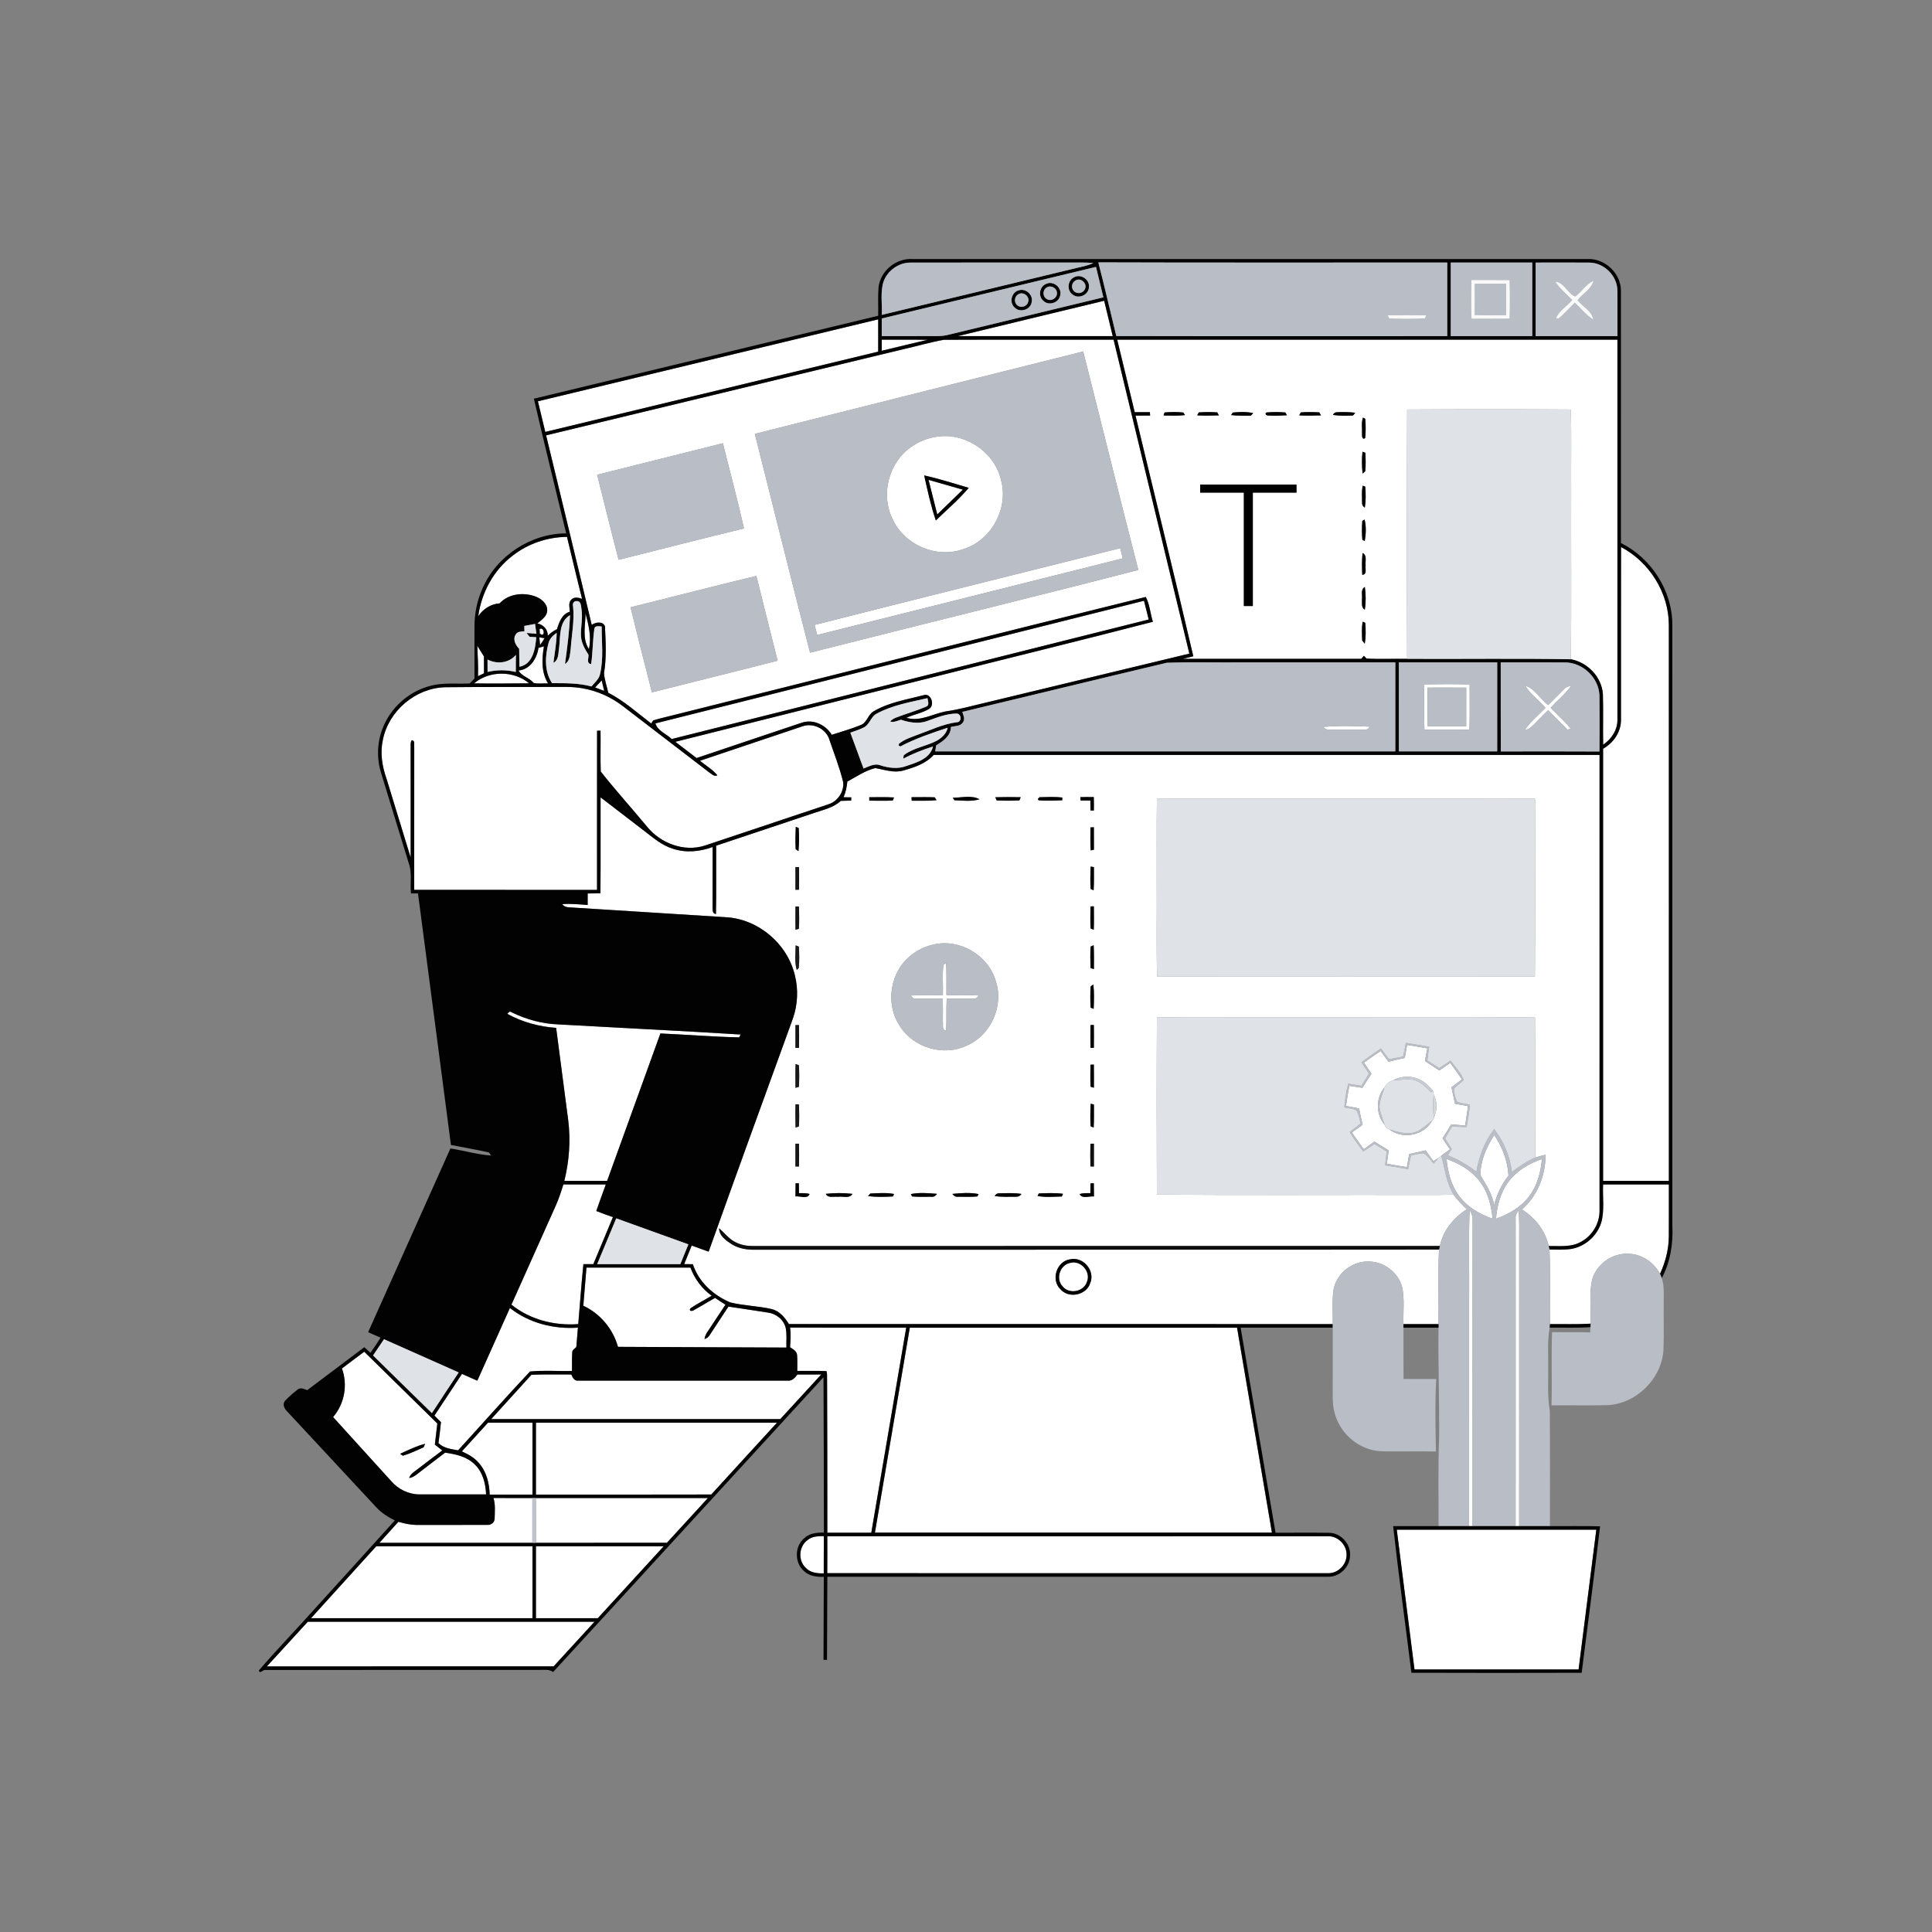 <?xml version="1.0" encoding="UTF-8" ?>
<!DOCTYPE svg PUBLIC "-//W3C//DTD SVG 1.1//EN" "http://www.w3.org/Graphics/SVG/1.1/DTD/svg11.dtd">
<svg width="1042pt" height="1042pt" viewBox="0 0 1042 1042" version="1.1" xmlns="http://www.w3.org/2000/svg">
<rect x="0" y="0" width="1042" height="1042" fill="#808080" stroke="none"/>
<g id="#ffffffff">
<path fill="#ffffff" opacity="1.00" d=" M 516.57 181.28 C 542.87 174.87 569.21 168.59 595.52 162.21 C 597.07 168.57 598.59 174.93 600.14 181.29 C 572.28 181.29 544.42 181.30 516.57 181.28 Z" />
<path fill="#ffffff" opacity="1.00" d=" M 290.11 216.43 C 351.29 201.70 412.47 186.97 473.65 172.23 C 473.65 178.04 473.64 183.85 473.65 189.65 C 413.80 204.09 353.94 218.52 294.09 232.95 C 292.76 227.44 291.43 221.94 290.11 216.43 Z" />
<path fill="#ffffff" opacity="1.00" d=" M 475.56 183.20 C 483.80 183.24 492.05 183.13 500.29 183.27 C 492.03 185.18 483.80 187.22 475.55 189.19 C 475.55 187.19 475.55 185.19 475.56 183.20 Z" />
<path fill="#ffffff" opacity="1.00" d=" M 487.52 188.26 C 494.71 186.66 501.80 184.54 509.05 183.26 C 539.57 183.13 570.09 183.23 600.60 183.21 C 614.21 239.64 627.84 296.08 641.46 352.52 C 605.02 361.29 568.58 370.07 532.13 378.85 C 524.81 380.52 517.58 382.66 510.12 383.67 C 503.09 385.00 496.15 389.41 488.85 387.13 C 492.88 385.29 497.44 384.60 501.22 382.24 C 504.39 380.08 502.02 373.45 498.03 374.96 C 489.02 377.32 479.55 378.76 471.39 383.53 C 468.09 385.21 467.69 389.86 464.08 391.10 C 459.04 393.19 453.76 394.60 448.59 396.31 C 445.35 390.94 438.64 387.72 432.50 389.76 C 413.54 396.08 394.61 402.50 375.67 408.85 C 371.86 405.93 368.05 403.00 364.24 400.08 C 410.53 388.48 456.81 376.86 503.09 365.26 C 542.65 355.24 582.30 345.58 621.80 335.35 C 620.38 330.97 620.09 325.91 617.96 321.96 C 533.56 342.81 449.27 364.22 364.91 385.28 C 360.70 386.40 356.43 387.27 352.26 388.55 C 352.00 388.96 351.48 389.80 351.22 390.22 C 343.68 384.46 336.56 377.97 328.06 373.62 C 327.31 370.08 325.98 366.60 325.78 362.98 C 327.17 354.65 326.69 346.16 326.27 337.78 C 325.12 334.90 321.22 335.52 319.14 337.02 C 311.07 302.91 302.71 268.87 294.54 234.79 C 358.87 219.28 423.20 203.77 487.52 188.26 M 407.11 234.01 C 417.07 273.33 426.76 312.73 436.89 352.01 C 495.87 337.01 555.00 322.59 613.93 307.40 C 603.84 268.17 594.17 228.83 584.20 189.56 C 525.16 204.35 466.12 219.10 407.11 234.01 M 322.06 256.06 C 325.91 271.35 329.66 286.66 333.64 301.91 C 356.17 296.25 378.69 290.50 401.27 285.00 C 397.82 269.61 393.65 254.37 389.89 239.05 C 367.27 244.69 344.66 250.36 322.06 256.06 M 340.07 327.52 C 343.83 342.84 347.65 358.14 351.61 373.41 C 374.19 367.67 396.84 362.17 419.39 356.32 C 415.57 341.09 411.68 325.87 407.94 310.62 C 385.27 316.05 362.71 321.96 340.07 327.52 Z" />
<path fill="#ffffff" opacity="1.00" d=" M 602.55 183.20 C 692.48 183.21 782.41 183.20 872.34 183.20 C 872.35 251.47 872.35 319.75 872.34 388.02 C 872.49 393.60 869.15 398.61 864.65 401.65 C 864.46 392.55 864.78 383.45 864.50 374.36 C 863.83 365.08 856.26 357.25 847.23 355.56 C 847.59 325.37 847.28 295.17 847.38 264.98 C 847.27 250.27 847.61 235.57 847.22 220.87 C 817.79 220.67 788.35 220.68 758.93 220.87 C 758.72 265.69 758.73 310.52 758.92 355.34 C 751.62 355.22 744.29 355.59 737.01 355.18 C 736.66 354.81 735.95 354.06 735.60 353.69 C 735.24 354.10 734.52 354.93 734.16 355.34 C 702.09 355.34 670.03 355.36 637.96 355.33 C 639.84 354.85 641.71 354.41 643.60 353.96 C 633.51 310.62 622.78 267.43 612.43 224.15 C 615.05 224.15 617.68 224.15 620.32 224.13 C 620.24 223.52 620.20 222.91 620.21 222.30 C 617.46 222.29 614.72 222.29 611.99 222.29 C 608.85 209.26 605.69 196.23 602.55 183.20 M 628.14 222.43 C 627.88 222.97 627.68 223.52 627.54 224.10 C 631.40 224.14 635.29 224.34 639.14 223.87 C 638.90 223.52 638.41 222.82 638.17 222.46 C 634.84 222.13 631.46 222.21 628.14 222.43 M 646.54 222.42 C 646.32 222.82 645.90 223.64 645.69 224.04 C 649.58 224.21 653.49 224.20 657.40 224.04 C 657.18 223.63 656.74 222.81 656.51 222.40 C 653.19 222.20 649.85 222.19 646.54 222.42 M 664.91 222.49 C 664.67 222.83 664.19 223.51 663.95 223.86 C 667.50 224.34 671.09 224.10 674.66 224.18 C 674.97 223.83 675.60 223.15 675.91 222.81 C 672.32 221.99 668.54 222.16 664.91 222.49 M 683.18 222.44 C 681.74 223.03 683.11 224.26 684.11 224.11 C 687.43 224.25 690.77 224.19 694.09 223.99 C 693.88 223.60 693.44 222.83 693.23 222.45 C 689.89 222.17 686.51 222.17 683.18 222.44 M 701.58 222.41 C 701.37 222.82 700.94 223.63 700.72 224.04 C 704.63 224.21 708.54 224.20 712.45 224.04 C 712.22 223.63 711.76 222.81 711.53 222.40 C 708.22 222.20 704.88 222.19 701.58 222.41 M 718.93 223.79 C 722.22 224.29 725.56 224.22 728.88 224.13 C 729.98 224.38 730.37 223.30 730.90 222.60 C 727.55 222.18 724.17 222.21 720.81 222.34 C 719.93 222.45 719.30 222.93 718.93 223.79 M 735.10 225.22 C 734.10 228.01 734.73 231.09 734.59 234.01 C 734.53 235.10 734.64 237.42 736.29 236.28 C 736.66 232.84 736.62 229.33 736.35 225.88 C 736.04 225.71 735.41 225.38 735.10 225.22 M 734.89 255.40 C 735.25 255.09 735.97 254.48 736.33 254.17 C 736.69 250.87 736.56 247.50 736.39 244.19 C 736.00 244.05 735.23 243.77 734.84 243.63 C 734.39 247.53 734.48 251.49 734.89 255.40 M 647.30 261.35 C 647.29 262.80 647.29 264.25 647.30 265.70 C 655.15 265.70 663.00 265.70 670.85 265.70 C 670.85 286.09 670.85 306.47 670.85 326.85 C 672.46 326.85 674.08 326.85 675.70 326.85 C 675.70 306.47 675.70 286.08 675.70 265.70 C 683.55 265.69 691.40 265.71 699.26 265.69 C 699.25 264.61 699.25 262.44 699.25 261.35 C 681.93 261.34 664.62 261.35 647.30 261.35 M 734.61 271.02 C 734.52 272.22 735.02 273.14 736.11 273.78 C 736.69 270.05 736.65 266.22 736.34 262.46 C 735.99 262.34 735.31 262.08 734.97 261.95 C 734.29 264.92 734.62 268.00 734.61 271.02 M 735.26 280.61 L 734.74 280.96 C 734.46 284.34 734.46 287.79 734.77 291.17 C 735.09 291.32 735.74 291.62 736.07 291.77 C 736.73 288.00 736.92 283.90 735.97 280.18 L 735.26 280.61 M 734.71 310.01 C 737.43 309.99 736.24 306.75 736.53 305.04 C 736.21 302.76 737.51 299.53 734.89 298.27 C 734.42 302.17 734.56 306.10 734.71 310.01 M 734.56 323.02 C 734.74 325.01 733.92 327.62 736.09 328.82 C 736.75 324.77 736.67 320.62 736.13 316.57 C 733.70 317.84 734.84 320.84 734.56 323.02 M 734.94 335.30 C 734.32 338.66 734.54 342.14 734.69 345.54 C 735.04 345.95 735.74 346.76 736.09 347.17 C 736.69 343.44 736.66 339.61 736.33 335.87 C 735.98 335.73 735.29 335.44 734.94 335.30 Z" />
<path fill="#ffffff" opacity="1.00" d=" M 504.45 235.67 C 520.01 232.71 536.49 243.57 539.92 259.03 C 544.05 274.13 534.78 291.26 519.88 296.06 C 505.30 301.50 487.57 293.95 481.30 279.74 C 474.77 266.44 479.47 248.99 491.81 240.79 C 495.57 238.17 499.93 236.43 504.45 235.67 M 498.44 256.39 C 500.27 264.55 502.01 272.81 504.73 280.71 C 510.70 274.92 517.11 269.47 522.48 263.11 C 514.50 260.77 506.56 258.23 498.44 256.39 Z" />
<path fill="#ffffff" opacity="1.00" d=" M 500.80 258.81 C 506.97 260.56 513.13 262.32 519.29 264.09 C 514.70 268.55 510.10 273.01 505.50 277.46 C 503.92 271.25 502.36 265.03 500.80 258.81 Z" />
<path fill="#ffffff" opacity="1.00" d=" M 276.58 299.62 C 284.87 293.14 295.31 289.67 305.80 289.55 C 308.54 300.68 311.09 311.85 313.94 322.96 C 312.11 322.38 309.81 321.75 308.27 323.30 C 306.29 324.97 307.29 327.73 307.33 329.93 C 303.10 331.15 301.57 335.54 300.43 339.32 C 298.58 340.20 296.91 341.39 295.48 342.86 C 295.40 339.46 293.11 336.89 289.80 336.26 C 292.04 334.30 295.14 332.42 295.13 329.06 C 295.15 325.56 292.08 323.06 289.11 321.83 C 282.63 319.28 274.36 320.11 269.47 325.41 C 264.71 325.76 260.53 328.42 257.93 332.37 C 259.68 319.59 266.23 307.43 276.58 299.62 Z" />
<path fill="#ffffff" opacity="1.00" d=" M 439.32 337.04 C 494.24 323.09 549.23 309.41 604.19 295.64 C 604.64 297.48 605.09 299.31 605.55 301.16 C 550.62 314.94 495.70 328.73 440.76 342.47 C 440.27 340.66 439.80 338.85 439.32 337.04 Z" />
<path fill="#ffffff" opacity="1.00" d=" M 874.25 388.03 C 874.28 357.03 874.21 326.03 874.28 295.03 C 889.56 303.08 900.02 319.62 900.07 336.97 C 900.12 436.95 900.08 536.92 900.09 636.90 C 888.26 636.90 876.43 636.90 864.61 636.90 C 864.61 559.21 864.59 481.52 864.61 403.82 C 870.26 400.66 874.40 394.64 874.25 388.03 Z" />
<path fill="#ffffff" opacity="1.00" d=" M 353.49 390.15 C 441.30 368.02 529.17 346.08 617.00 324.01 C 617.86 327.37 618.70 330.74 619.54 334.11 C 533.78 355.59 448.04 377.15 362.28 398.59 C 359.38 395.77 354.77 394.29 353.49 390.15 Z" />
<path fill="#ffffff" opacity="1.00" d=" M 315.80 330.83 C 317.47 337.14 319.10 343.56 317.62 350.11 C 313.81 344.26 315.80 337.29 315.80 330.83 Z" />
<path fill="#ffffff" opacity="1.00" d=" M 291.02 339.21 C 293.76 337.87 294.18 344.30 291.14 341.71 C 291.11 341.08 291.05 339.83 291.02 339.21 Z" />
<path fill="#ffffff" opacity="1.00" d=" M 290.88 343.74 C 291.59 343.86 293.02 344.09 293.73 344.21 C 292.97 345.47 292.16 346.69 291.29 347.88 C 291.12 346.49 290.99 345.12 290.88 343.74 Z" />
<path fill="#ffffff" opacity="1.00" d=" M 257.42 348.28 C 258.66 350.17 259.74 352.16 261.01 354.05 C 261.06 357.07 261.04 360.10 261.04 363.13 C 259.95 363.65 258.87 364.17 257.79 364.70 C 258.01 359.22 257.62 353.75 257.42 348.28 Z" />
<path fill="#ffffff" opacity="1.00" d=" M 290.43 349.42 C 291.17 349.21 292.63 348.80 293.37 348.60 C 292.23 355.31 291.85 362.58 295.61 368.60 C 293.02 368.48 290.29 368.92 287.79 368.34 C 285.57 365.50 281.33 364.83 279.67 361.63 C 285.97 361.04 289.57 355.15 290.43 349.42 Z" />
<path fill="#ffffff" opacity="1.00" d=" M 255.69 368.58 C 263.87 361.58 277.16 361.58 285.36 368.54 C 275.47 368.61 265.58 368.73 255.69 368.58 Z" />
<path fill="#ffffff" opacity="1.00" d=" M 320.96 370.79 C 322.14 369.51 323.33 368.24 324.52 366.96 C 324.95 368.85 325.40 370.74 325.86 372.63 C 324.22 372.00 322.59 371.39 320.96 370.79 Z" />
<path fill="#ffffff" opacity="1.00" d=" M 768.14 369.08 C 776.30 368.96 784.47 368.91 792.63 369.12 C 792.62 377.25 792.77 385.38 792.54 393.51 C 784.44 393.60 776.34 393.53 768.25 393.55 C 767.94 385.40 768.12 377.24 768.14 369.08 M 769.98 370.86 C 769.95 377.80 769.88 384.73 770.04 391.67 C 776.95 391.62 783.86 391.65 790.77 391.65 C 790.81 384.72 790.79 377.80 790.79 370.88 C 783.85 370.82 776.91 370.85 769.98 370.86 Z" />
<path fill="#ffffff" opacity="1.00" d=" M 822.61 369.77 C 827.93 371.46 830.68 376.98 834.94 380.29 C 837.89 377.48 840.67 374.50 843.59 371.65 C 844.53 370.54 845.89 370.08 847.32 370.04 C 844.18 374.40 839.92 377.78 836.30 381.73 C 839.92 385.48 843.88 388.92 847.16 392.99 C 846.74 393.14 845.88 393.43 845.46 393.58 C 841.94 390.08 838.46 386.55 834.93 383.07 C 832.24 385.69 829.62 388.37 827.00 391.04 C 825.75 392.19 824.46 393.71 822.55 393.41 C 825.60 388.99 829.87 385.66 833.51 381.77 C 830.03 377.62 825.34 374.51 822.61 369.77 Z" />
<path fill="#ffffff" opacity="1.00" d=" M 206.49 399.05 C 209.56 383.44 224.12 371.06 240.05 370.65 C 259.04 370.46 278.04 370.54 297.04 370.49 C 302.74 370.56 308.49 370.16 314.13 371.21 C 322.05 372.58 329.60 375.94 335.96 380.86 C 351.45 392.77 366.97 404.65 382.47 416.56 C 383.81 417.40 385.09 419.04 386.92 418.17 C 384.31 414.97 380.65 412.92 377.51 410.31 C 395.94 404.12 414.36 397.91 432.79 391.73 C 438.20 389.80 444.76 392.66 446.98 397.97 C 449.66 405.91 452.82 413.77 454.78 421.92 C 455.25 427.07 451.80 432.21 446.88 433.76 C 424.61 441.22 402.33 448.67 380.04 456.09 C 368.87 459.60 356.37 454.86 349.10 446.00 C 340.82 435.97 332.03 426.32 324.00 416.11 C 323.75 408.77 324.01 401.42 323.89 394.08 C 323.42 394.08 322.49 394.09 322.02 394.09 C 321.97 422.71 322.02 451.33 322.00 479.95 C 289.13 479.94 256.27 479.96 223.40 479.94 C 223.42 454.29 223.38 428.65 223.42 403.00 C 223.22 401.68 224.05 399.40 222.05 399.23 C 221.14 400.64 221.61 402.43 221.47 404.02 C 221.52 423.52 221.48 443.01 221.49 462.51 C 217.13 448.32 212.82 434.13 208.45 419.94 C 206.09 413.28 204.93 406.04 206.49 399.05 Z" />
<path fill="#ffffff" opacity="1.00" d=" M 713.69 392.05 C 722.02 391.29 730.45 391.57 738.81 391.90 C 738.21 393.04 737.31 393.58 736.10 393.53 C 730.73 393.67 725.36 393.45 720.00 393.59 C 717.84 393.44 715.14 394.14 713.69 392.05 Z" />
<path fill="#ffffff" opacity="1.00" d=" M 503.56 407.16 C 623.27 407.13 742.99 407.16 862.70 407.15 C 862.69 489.12 862.71 571.08 862.69 653.05 C 862.74 659.87 858.77 666.48 852.78 669.71 C 847.47 672.83 841.12 671.94 835.25 672.03 C 833.51 663.73 827.90 656.78 820.82 652.30 C 829.32 644.96 833.54 633.86 833.61 622.77 C 831.73 623.26 829.86 623.71 828.03 624.32 C 827.82 599.12 828.08 573.93 827.89 548.73 C 780.27 548.37 732.64 548.69 685.02 548.59 C 664.67 548.66 644.32 548.42 623.97 548.70 C 623.78 580.57 623.80 612.44 623.96 644.30 C 672.66 644.67 721.37 644.34 770.07 644.46 C 774.71 644.49 779.35 644.44 783.99 644.29 C 786.02 647.22 788.56 649.74 791.11 652.23 C 784.01 656.72 778.31 663.65 776.58 672.00 C 653.04 672.01 529.50 671.98 405.96 672.01 C 402.60 672.06 399.21 671.38 396.26 669.74 C 392.90 667.99 390.69 664.80 387.80 662.45 C 387.92 666.60 391.65 669.14 394.80 671.16 C 398.45 673.35 402.77 674.11 406.99 674.02 C 530.04 673.94 653.08 674.09 776.12 673.94 C 775.49 687.33 776.01 700.75 775.85 714.15 C 769.54 714.15 763.25 714.15 756.95 714.15 C 756.73 707.61 757.57 700.97 756.32 694.51 C 754.29 686.40 746.38 680.28 738.01 680.39 C 729.07 680.14 720.57 687.07 719.18 695.92 C 718.38 701.96 718.95 708.07 718.81 714.15 C 621.04 714.07 523.27 714.13 425.50 714.12 C 423.32 710.58 420.43 707.08 416.21 706.03 C 408.82 704.34 401.14 704.24 393.78 702.42 C 384.74 698.57 376.78 691.39 373.69 681.84 C 372.12 681.81 370.56 681.79 369.00 681.78 C 370.36 678.44 371.71 675.11 373.07 671.77 C 376.12 672.86 379.16 673.96 382.20 675.07 C 397.17 633.13 412.40 591.27 427.61 549.41 C 430.23 541.93 430.65 533.67 428.70 525.99 C 424.65 508.89 408.77 495.47 391.16 494.67 C 363.10 492.90 335.04 491.11 306.98 489.36 C 305.53 489.34 304.14 488.84 303.23 487.66 C 307.81 487.21 312.38 487.85 316.95 488.09 C 316.95 486.02 316.94 483.95 316.95 481.88 C 319.24 481.83 321.54 481.87 323.84 481.78 C 324.00 464.53 323.86 447.28 323.91 430.04 C 331.82 436.11 339.74 442.19 347.65 448.27 C 352.31 451.83 356.85 455.85 362.57 457.63 C 369.63 460.12 377.41 459.39 384.35 456.82 C 384.34 467.57 384.35 478.31 384.32 489.05 C 384.49 490.50 383.91 492.66 386.14 492.97 C 386.40 480.69 386.19 468.40 386.25 456.11 C 403.91 450.20 421.58 444.32 439.24 438.40 C 444.16 436.69 449.54 435.63 453.47 431.94 C 455.33 431.86 457.20 431.84 459.08 431.78 C 459.09 431.34 459.11 430.47 459.12 430.03 C 457.73 430.02 456.35 430.01 454.97 430.00 C 456.10 427.30 456.74 424.44 457.00 421.53 C 461.88 418.88 466.60 415.61 472.06 414.26 C 477.00 415.08 482.00 417.02 487.05 415.61 C 493.02 413.93 499.29 411.92 503.56 407.16 M 560.66 429.97 C 560.42 430.21 559.96 430.68 559.73 430.91 L 560.21 431.67 C 564.44 431.94 568.71 431.82 572.95 431.61 C 572.94 431.24 572.93 430.49 572.93 430.12 C 568.86 429.66 564.73 429.89 560.66 429.97 M 582.68 429.92 C 582.75 430.52 582.79 431.13 582.79 431.74 C 584.54 431.78 586.30 431.71 588.07 431.75 C 588.14 433.54 588.06 435.33 588.16 437.12 C 588.61 437.13 589.51 437.15 589.96 437.16 C 590.00 434.73 590.00 432.31 589.92 429.90 C 587.50 429.84 585.08 429.87 582.68 429.92 M 468.83 431.82 C 473.05 431.80 477.28 432.01 481.50 431.74 C 481.68 431.33 482.03 430.51 482.20 430.10 C 477.74 429.84 473.26 429.96 468.79 429.98 C 468.85 430.59 468.86 431.20 468.83 431.82 M 491.72 431.86 C 496.18 431.79 500.66 432.04 505.12 431.58 C 504.87 431.19 504.39 430.42 504.15 430.03 C 499.97 429.82 495.79 429.99 491.61 429.96 C 491.66 430.58 491.69 431.22 491.72 431.86 M 513.84 430.24 C 514.07 430.58 514.53 431.27 514.77 431.61 C 519.24 431.77 523.95 432.40 528.30 431.07 C 523.95 428.71 518.59 430.28 513.84 430.24 M 536.80 429.99 C 536.98 430.42 537.35 431.27 537.54 431.70 C 541.62 431.88 545.74 431.91 549.83 431.67 C 550.00 431.24 550.34 430.39 550.51 429.96 C 545.94 429.87 541.37 429.84 536.80 429.99 M 623.97 430.81 C 623.72 446.53 623.93 462.25 623.86 477.97 C 623.98 494.19 623.60 510.43 624.08 526.64 C 691.99 526.59 759.91 526.58 827.83 526.64 C 828.09 494.70 827.92 462.74 827.91 430.79 C 811.61 430.49 795.30 430.75 779.01 430.67 C 727.33 430.76 675.64 430.49 623.97 430.81 M 429.18 445.95 C 429.01 449.97 428.91 454.00 429.14 458.02 C 429.52 458.29 430.28 458.82 430.66 459.09 C 431.01 454.93 431.05 450.73 430.77 446.57 C 430.37 446.42 429.58 446.10 429.18 445.95 M 588.13 446.24 C 588.10 450.38 587.99 454.52 588.25 458.66 C 588.69 458.57 589.57 458.39 590.00 458.29 C 589.99 454.25 590.02 450.21 589.97 446.17 C 589.51 446.19 588.59 446.22 588.13 446.24 M 588.21 467.37 C 588.10 471.39 587.93 475.42 588.22 479.44 C 588.62 479.63 589.43 480.01 589.83 480.20 C 590.11 476.02 589.97 471.84 590.00 467.66 C 589.55 467.59 588.66 467.44 588.21 467.37 M 429.00 467.63 C 429.00 471.72 428.99 475.81 429.01 479.91 C 429.49 479.89 430.47 479.86 430.95 479.85 C 431.00 475.79 430.99 471.73 430.97 467.67 C 430.48 467.66 429.49 467.64 429.00 467.63 M 588.15 488.85 C 588.14 492.82 587.91 496.82 588.24 500.79 C 588.65 500.96 589.49 501.28 589.91 501.44 C 590.06 497.23 590.01 493.02 589.96 488.82 C 589.35 488.83 588.75 488.84 588.15 488.85 M 429.02 488.90 C 428.99 493.08 428.96 497.27 429.03 501.46 C 429.49 501.33 430.40 501.07 430.86 500.93 C 431.17 496.93 430.95 492.91 430.92 488.91 C 430.45 488.90 429.49 488.90 429.02 488.90 M 503.36 509.46 C 498.97 510.43 494.82 512.41 491.34 515.25 C 480.15 523.93 477.32 541.19 485.10 553.02 C 492.37 565.11 509.06 570.02 521.72 563.78 C 534.55 558.10 541.53 542.31 537.02 529.00 C 532.99 515.10 517.44 506.06 503.36 509.46 M 429.11 509.86 C 429.08 514.27 428.44 518.83 429.72 523.14 L 430.80 522.05 C 431.19 518.23 431.08 514.36 430.86 510.54 C 430.43 510.37 429.55 510.03 429.11 509.86 M 588.21 510.50 C 587.97 514.36 588.05 518.25 588.17 522.13 C 588.77 522.30 589.38 522.47 590.00 522.65 C 589.98 518.36 590.10 514.08 589.86 509.80 C 589.45 509.98 588.62 510.33 588.21 510.50 M 588.22 532.03 C 587.98 535.83 588.00 539.66 588.21 543.47 C 588.62 543.63 589.45 543.95 589.86 544.12 C 590.03 539.73 590.21 535.31 589.69 530.94 C 589.33 531.21 588.59 531.76 588.22 532.03 M 588.15 552.85 C 588.07 556.94 588.06 561.03 588.16 565.12 C 588.60 565.13 589.50 565.14 589.95 565.15 C 590.02 561.03 590.02 556.92 589.96 552.81 C 589.35 552.82 588.75 552.84 588.15 552.85 M 429.01 552.86 C 428.99 556.96 428.99 561.07 429.00 565.17 C 429.49 565.17 430.46 565.16 430.94 565.16 C 431.00 561.07 431.01 556.97 430.93 552.88 C 430.45 552.88 429.49 552.87 429.01 552.86 M 429.08 573.88 C 428.92 578.15 429.00 582.43 429.03 586.71 C 429.50 586.57 430.44 586.31 430.90 586.18 C 431.07 582.28 431.13 578.37 430.87 574.49 C 430.42 574.34 429.53 574.03 429.08 573.88 M 588.12 574.25 C 588.13 578.19 587.96 582.15 588.19 586.09 C 588.76 586.34 589.37 586.52 590.00 586.64 C 590.00 582.47 590.02 578.31 589.96 574.15 C 589.50 574.17 588.58 574.23 588.12 574.25 M 588.25 595.27 C 588.07 599.33 587.93 603.42 588.23 607.48 C 588.64 607.64 589.45 607.97 589.86 608.13 C 590.10 604.00 589.97 599.85 590.01 595.72 C 589.57 595.61 588.69 595.38 588.25 595.27 M 429.05 595.57 C 428.91 599.75 428.97 603.94 429.07 608.13 C 429.52 607.98 430.42 607.69 430.88 607.54 C 431.13 603.59 431.05 599.62 430.92 595.67 C 430.45 595.65 429.52 595.59 429.05 595.57 M 429.00 616.83 C 428.99 620.93 428.99 625.04 429.00 629.14 C 429.49 629.14 430.45 629.14 430.93 629.14 C 431.01 625.04 431.00 620.95 430.94 616.85 C 430.46 616.85 429.49 616.84 429.00 616.83 M 588.10 616.86 C 588.01 620.94 588.01 625.03 588.10 629.12 C 588.58 629.13 589.52 629.14 590.00 629.15 C 590.00 625.03 590.00 620.92 590.00 616.82 C 589.52 616.83 588.57 616.85 588.10 616.86 M 429.10 638.14 C 429.05 640.51 429.04 642.89 429.01 645.27 C 431.41 644.95 435.65 646.90 436.64 643.94 C 434.78 643.39 432.82 643.55 430.92 643.50 C 430.86 641.73 430.93 639.97 430.87 638.22 C 430.43 638.20 429.55 638.16 429.10 638.14 M 588.13 638.25 C 588.07 639.99 588.12 641.74 588.08 643.50 C 586.14 643.58 584.12 643.32 582.27 644.05 C 583.74 646.75 587.51 645.01 590.02 645.29 C 590.00 642.90 589.99 640.52 589.95 638.15 C 589.50 638.17 588.58 638.22 588.13 638.25 M 445.35 643.88 C 446.62 646.41 449.75 645.16 451.99 645.48 C 454.56 645.05 458.15 646.62 459.78 643.89 C 454.99 643.34 450.13 643.36 445.35 643.88 M 469.39 643.70 C 469.08 644.05 468.46 644.76 468.15 645.12 C 472.61 645.65 477.14 645.56 481.61 645.30 C 481.76 644.96 482.05 644.29 482.20 643.95 C 478.00 643.16 473.63 643.54 469.39 643.70 M 491.26 644.00 C 491.41 644.32 491.72 644.96 491.87 645.28 C 495.25 645.65 498.67 645.41 502.07 645.46 C 503.46 645.68 504.62 645.05 505.36 643.88 C 500.70 643.50 495.86 643.08 491.26 644.00 M 513.63 643.92 C 514.41 645.01 515.57 645.68 516.95 645.46 C 520.34 645.41 523.76 645.64 527.14 645.29 C 527.30 644.97 527.62 644.32 527.79 644.00 C 523.17 643.09 518.30 643.45 513.63 643.92 M 536.46 645.09 C 540.29 645.65 544.17 645.46 548.03 645.44 C 549.25 645.51 550.22 645.00 550.92 643.93 C 546.95 643.29 542.91 643.54 538.91 643.58 C 537.81 643.53 536.99 644.04 536.46 645.09 M 560.28 643.66 C 560.11 644.00 559.76 644.70 559.58 645.04 C 563.87 645.85 568.33 645.43 572.68 645.32 C 572.84 644.95 573.17 644.22 573.33 643.86 C 569.01 643.28 564.61 643.52 560.28 643.66 M 577.16 679.19 C 569.95 680.20 566.67 690.05 571.80 695.19 C 576.28 700.59 586.02 698.62 588.05 691.90 C 590.75 685.25 584.11 677.57 577.16 679.19 Z" />
<path fill="#ffffff" opacity="1.00" d=" M 508.83 520.27 L 510.27 519.45 C 510.60 525.18 510.40 530.93 510.44 536.67 C 516.22 536.78 522.01 536.49 527.78 536.91 C 527.20 538.12 526.27 538.68 524.99 538.59 C 520.19 538.72 515.39 538.55 510.60 538.55 C 510.26 544.29 510.63 550.04 510.30 555.79 C 507.73 555.49 508.85 552.62 508.51 550.98 C 508.53 546.84 508.59 542.71 508.47 538.59 C 503.13 538.43 497.75 538.95 492.43 538.39 C 492.13 538.03 491.53 537.29 491.23 536.93 C 496.99 536.48 502.77 536.77 508.54 536.68 C 508.73 531.21 508.14 525.70 508.83 520.27 Z" />
<path fill="#ffffff" opacity="1.00" d=" M 273.62 546.82 C 274.27 546.02 274.98 545.11 276.03 546.02 C 283.82 549.80 292.31 552.16 300.99 552.49 C 333.79 554.35 366.62 555.92 399.42 557.95 L 398.68 559.50 C 384.52 559.18 370.35 558.02 356.18 557.38 C 346.62 583.89 337.00 610.38 327.45 636.88 C 319.75 636.92 312.05 636.87 304.36 636.91 C 307.01 626.22 307.82 615.05 306.45 604.11 C 304.30 587.53 302.10 570.95 299.95 554.37 C 290.77 553.73 281.69 551.27 273.62 546.82 Z" />
<path fill="#ffffff" opacity="1.00" d=" M 758.90 563.56 C 762.54 564.13 766.19 564.75 769.83 565.41 C 769.39 567.69 768.96 569.97 768.53 572.26 C 771.10 573.95 773.67 575.64 776.25 577.34 C 778.21 575.98 780.18 574.63 782.16 573.27 C 784.32 576.21 786.43 579.19 788.51 582.19 C 786.62 583.59 784.72 584.98 782.83 586.38 C 783.46 589.35 784.09 592.33 784.73 595.30 C 787.07 595.73 789.42 596.12 791.77 596.56 C 791.29 600.07 790.77 603.58 790.22 607.09 C 787.72 606.85 785.23 606.61 782.75 606.39 C 781.22 608.95 779.65 611.47 778.01 613.96 C 779.35 615.94 780.69 617.92 782.03 619.91 C 780.43 621.02 778.83 622.13 777.33 623.36 C 776.95 623.67 776.21 624.29 775.84 624.59 C 775.14 625.00 773.75 625.81 773.05 626.22 C 771.66 624.28 770.27 622.34 768.88 620.42 C 765.95 621.14 763.00 621.81 760.05 622.42 C 759.62 624.77 759.20 627.11 758.78 629.47 C 755.16 628.91 751.55 628.30 747.95 627.66 C 748.29 625.26 748.65 622.86 748.99 620.47 C 746.39 618.91 743.82 617.32 741.27 615.70 C 739.35 617.06 737.45 618.44 735.55 619.81 C 733.35 616.85 731.21 613.83 729.11 610.79 C 731.04 609.40 732.97 608.02 734.90 606.63 C 734.22 603.70 733.58 600.77 733.00 597.84 C 730.64 597.36 728.29 596.91 725.95 596.46 C 726.46 592.84 727.07 589.23 727.72 585.63 C 730.07 585.98 732.44 586.35 734.80 586.71 C 736.37 584.14 738.00 581.61 739.68 579.12 C 738.33 577.12 736.98 575.12 735.64 573.12 C 738.59 570.97 741.58 568.87 744.63 566.84 C 746.03 568.77 747.43 570.70 748.85 572.63 C 751.76 571.88 754.70 571.21 757.65 570.58 C 758.07 568.24 758.47 565.90 758.90 563.56 M 751.30 582.68 C 749.37 583.18 747.60 584.58 746.76 586.41 C 741.96 592.08 741.93 600.92 746.75 606.60 C 747.13 607.85 748.13 608.79 749.39 609.17 C 756.63 614.74 768.25 612.40 772.49 604.21 C 772.91 603.81 773.50 603.40 773.35 602.74 C 775.18 598.80 775.33 594.14 773.23 590.27 C 773.13 589.57 772.94 588.91 772.81 588.25 C 771.13 586.54 769.59 584.67 767.60 583.32 C 762.85 580.11 756.29 579.87 751.30 582.68 Z" />
<path fill="#ffffff" opacity="1.00" d=" M 798.42 633.88 C 798.41 626.07 801.71 618.62 805.92 612.18 C 810.29 618.69 813.19 626.23 813.59 634.10 C 809.85 638.71 807.39 644.16 805.84 649.85 C 804.74 643.93 801.50 638.89 798.42 633.88 Z" />
<path fill="#ffffff" opacity="1.00" d=" M 780.18 625.08 C 787.19 627.52 793.93 631.47 798.38 637.54 C 802.59 643.24 804.38 650.33 805.00 657.30 C 797.82 654.83 790.94 650.73 786.51 644.43 C 782.50 638.78 780.82 631.87 780.18 625.08 Z" />
<path fill="#ffffff" opacity="1.00" d=" M 813.45 637.52 C 817.90 631.47 824.63 627.50 831.64 625.10 C 830.98 632.12 829.18 639.27 824.90 645.01 C 820.45 650.98 813.78 654.90 806.83 657.30 C 807.41 650.32 809.25 643.24 813.45 637.52 Z" />
<path fill="#ffffff" opacity="1.00" d=" M 299.62 650.52 C 301.31 646.72 302.65 642.78 303.84 638.81 C 311.48 638.80 319.11 638.80 326.74 638.81 C 325.02 643.58 323.25 648.34 321.60 653.14 C 324.56 654.32 327.56 655.39 330.57 656.46 C 327.04 664.90 323.53 673.35 320.01 681.80 C 318.22 681.83 316.43 681.74 314.65 681.80 C 313.55 692.56 312.81 703.36 311.87 714.14 C 299.08 715.09 285.90 711.79 275.83 703.65 C 283.74 685.93 291.70 668.23 299.62 650.52 Z" />
<path fill="#ffffff" opacity="1.00" d=" M 864.61 638.81 C 876.43 638.80 888.26 638.80 900.09 638.81 C 900.06 648.20 900.14 657.60 900.06 667.00 C 899.99 673.94 898.20 680.76 895.31 687.05 C 891.95 680.73 885.24 676.19 877.98 676.21 C 869.48 675.85 861.27 681.75 858.78 689.86 C 856.89 697.71 858.24 705.90 857.85 713.90 C 850.55 714.36 843.25 714.07 835.96 714.15 C 835.78 700.73 836.27 687.30 835.69 673.90 C 839.48 673.98 843.31 674.15 847.09 673.65 C 854.68 672.50 861.29 666.75 863.59 659.44 C 865.49 652.74 864.26 645.67 864.61 638.81 Z" />
<path fill="#ffffff" opacity="1.00" d=" M 792.62 652.54 C 793.59 654.20 794.34 656.02 794.24 658.00 C 794.14 713.03 794.23 768.07 794.19 823.10 C 793.72 823.10 792.79 823.10 792.32 823.10 C 792.38 782.40 792.33 741.69 792.35 700.99 C 792.52 684.84 791.99 668.67 792.62 652.54 Z" />
<path fill="#ffffff" opacity="1.00" d=" M 817.43 656.95 C 817.24 655.32 818.25 654.07 819.02 652.77 C 819.54 657.84 819.33 662.93 819.35 668.02 C 819.34 719.71 819.37 771.41 819.34 823.10 C 818.86 823.10 817.89 823.10 817.41 823.10 C 817.48 767.72 817.43 712.33 817.43 656.95 Z" />
<path fill="#ffffff" opacity="1.00" d=" M 577.11 681.14 C 582.81 679.46 588.52 685.83 586.24 691.31 C 584.53 696.80 576.47 698.27 572.99 693.66 C 569.25 689.59 571.69 682.22 577.11 681.14 Z" />
<path fill="#ffffff" opacity="1.00" d=" M 316.30 683.66 C 334.99 683.65 353.68 683.66 372.37 683.65 C 374.63 689.70 378.58 695.07 383.84 698.84 C 380.04 701.13 376.07 703.13 372.40 705.62 C 371.19 707.30 373.48 707.30 374.41 706.50 C 378.21 704.42 381.88 702.10 385.66 699.99 C 387.49 701.26 389.36 702.49 391.27 703.66 C 388.09 708.40 385.00 713.19 381.82 717.92 C 380.91 719.20 380.17 720.62 379.97 722.21 C 381.22 721.85 382.24 721.03 382.86 719.90 C 386.19 714.82 389.51 709.74 392.87 704.69 C 399.89 705.76 406.92 706.77 413.94 707.88 C 418.43 708.39 422.62 711.61 423.73 716.07 C 424.50 719.59 424.02 723.22 424.14 726.79 C 393.86 726.74 363.58 726.47 333.29 726.40 C 330.61 716.73 323.69 708.47 314.60 704.23 C 315.16 697.37 315.74 690.52 316.30 683.66 Z" />
<path fill="#ffffff" opacity="1.00" d=" M 275.02 705.43 C 285.31 713.61 298.70 716.96 311.70 716.05 C 311.41 719.53 311.12 723.01 310.83 726.50 C 310.05 727.36 308.64 728.02 308.63 729.36 C 308.41 732.69 308.55 736.04 308.49 739.39 C 300.96 739.63 293.27 738.94 285.84 739.71 C 272.71 753.67 260.01 768.06 247.08 782.21 C 243.34 781.58 239.34 781.09 236.47 778.34 C 237.00 774.57 237.43 770.80 237.84 767.03 C 236.70 765.80 235.45 764.70 234.30 763.49 C 239.27 756.00 244.21 748.49 249.16 741.00 C 251.92 742.21 254.67 743.44 257.43 744.67 C 263.30 731.59 269.15 718.51 275.02 705.43 Z" />
<path fill="#ffffff" opacity="1.00" d=" M 426.14 715.99 C 447.01 716.12 467.89 716.02 488.76 716.05 C 482.48 752.92 476.22 789.79 469.92 826.65 C 462.01 826.64 454.11 826.65 446.20 826.65 C 446.23 799.11 446.17 771.57 446.08 744.03 C 445.98 742.50 446.24 740.92 445.72 739.48 C 440.48 739.25 435.23 739.46 430.00 739.39 C 429.97 736.58 430.12 733.76 429.91 730.96 C 429.83 728.75 427.69 727.67 426.10 726.60 C 426.36 723.07 426.60 719.52 426.14 715.99 Z" />
<path fill="#ffffff" opacity="1.00" d=" M 490.69 716.09 C 549.52 716.08 608.36 716.09 667.19 716.09 C 673.47 752.93 679.74 789.77 686.01 826.61 C 614.63 826.61 543.25 826.61 471.88 826.61 C 478.13 789.77 484.42 752.93 490.69 716.09 Z" />
<path fill="#ffffff" opacity="1.00" d=" M 184.41 738.07 C 188.43 735.06 192.41 732.01 196.45 729.04 C 209.56 741.97 222.75 754.82 235.87 767.74 C 235.42 771.54 234.97 775.33 234.53 779.13 C 235.84 780.20 237.18 781.24 238.54 782.27 C 233.91 785.69 229.40 789.28 224.78 792.72 C 223.20 793.96 221.26 795.05 220.69 797.14 C 222.35 796.94 223.73 796.02 225.01 795.02 C 230.00 791.14 235.04 787.31 240.07 783.47 C 245.79 784.30 251.90 785.58 256.11 789.88 C 260.44 794.04 261.91 800.19 262.17 805.99 C 250.11 805.99 238.05 806.02 226.00 805.98 C 220.30 805.93 214.80 803.19 211.08 798.92 C 200.62 787.36 190.13 775.82 179.65 764.27 C 185.78 757.15 187.66 746.89 184.41 738.07 M 215.82 784.09 L 217.25 785.13 C 221.12 783.97 224.85 782.25 228.51 780.54 C 228.71 780.08 229.10 779.16 229.30 778.70 C 224.58 779.87 220.20 782.06 215.82 784.09 Z" />
<path fill="#ffffff" opacity="1.00" d=" M 286.62 741.47 C 293.79 741.15 300.97 741.35 308.14 741.31 C 308.79 742.98 309.84 744.94 311.98 744.63 C 349.64 744.67 387.31 744.67 424.97 744.63 C 427.29 744.86 428.81 743.01 430.05 741.33 C 434.34 741.28 438.63 741.31 442.93 741.30 C 435.56 749.33 428.20 757.36 420.83 765.39 C 368.86 765.40 316.88 765.39 264.91 765.39 C 272.12 757.39 279.42 749.47 286.62 741.47 Z" />
<path fill="#ffffff" opacity="1.00" d=" M 263.20 767.30 C 271.20 767.31 279.19 767.30 287.19 767.30 C 287.20 780.23 287.19 793.16 287.19 806.09 C 279.50 806.09 271.81 806.09 264.11 806.09 C 263.92 799.95 262.37 793.55 258.14 788.91 C 255.73 786.08 252.42 784.30 249.10 782.79 C 253.84 777.66 258.47 772.43 263.20 767.30 Z" />
<path fill="#ffffff" opacity="1.00" d=" M 289.05 767.30 C 332.40 767.30 375.74 767.31 419.08 767.30 C 407.28 780.23 395.38 793.07 383.62 806.04 C 352.10 806.15 320.58 806.06 289.05 806.09 C 289.05 793.16 289.05 780.23 289.05 767.30 Z" />
<path fill="#ffffff" opacity="1.00" d=" M 266.15 807.93 C 273.14 807.98 280.13 807.94 287.12 807.96 C 287.11 816.00 287.12 824.04 287.11 832.09 C 259.62 832.09 232.12 832.10 204.63 832.09 C 208.03 828.31 211.43 824.53 214.85 820.78 C 218.47 821.86 222.22 822.54 226.01 822.46 C 238.35 822.41 250.69 822.51 263.02 822.42 C 264.88 822.55 266.76 821.02 266.77 819.11 C 266.86 815.39 267.26 811.55 266.15 807.93 Z" />
<path fill="#ffffff" opacity="1.00" d=" M 289.04 807.96 C 319.96 807.95 350.88 807.95 381.80 807.96 C 374.44 816.01 367.06 824.04 359.69 832.08 C 336.14 832.10 312.60 832.08 289.05 832.09 C 289.05 824.05 289.06 816.00 289.04 807.96 Z" />
<path fill="#ffffff" opacity="1.00" d=" M 753.33 825.00 C 789.21 825.00 825.08 825.00 860.96 825.00 C 857.76 850.13 854.59 875.27 851.39 900.40 C 821.89 900.40 792.39 900.40 762.89 900.40 C 759.70 875.27 756.51 850.13 753.33 825.00 Z" />
<path fill="#ffffff" opacity="1.00" d=" M 435.48 830.66 C 437.93 828.55 441.28 828.49 444.34 828.47 C 444.26 835.17 444.31 841.87 444.28 848.58 C 440.81 848.64 436.96 848.26 434.49 845.52 C 430.33 841.53 430.82 834.06 435.48 830.66 Z" />
<path fill="#ffffff" opacity="1.00" d=" M 446.20 828.56 C 536.14 828.62 626.08 828.61 716.02 828.56 C 721.60 828.24 726.62 833.39 726.25 838.95 C 726.13 844.21 721.29 848.78 716.02 848.49 C 626.07 848.48 536.11 848.53 446.16 848.47 C 446.24 841.83 446.18 835.19 446.20 828.56 Z" />
<path fill="#ffffff" opacity="1.00" d=" M 167.75 872.75 C 179.49 859.84 191.22 846.91 202.93 833.96 C 231.02 833.96 259.10 833.95 287.19 833.96 C 287.19 846.89 287.20 859.82 287.19 872.75 C 247.37 872.75 207.56 872.74 167.75 872.75 Z" />
<path fill="#ffffff" opacity="1.00" d=" M 289.05 833.96 C 312.02 833.96 334.99 833.95 357.96 833.96 C 346.12 846.89 334.26 859.80 322.43 872.74 C 311.30 872.76 300.18 872.73 289.05 872.75 C 289.05 859.82 289.05 846.89 289.05 833.96 Z" />
<path fill="#ffffff" opacity="1.00" d=" M 143.94 898.75 C 151.31 890.73 158.66 882.69 166.01 874.66 C 217.55 874.65 269.10 874.66 320.65 874.66 C 313.30 882.69 305.93 890.70 298.58 898.74 C 247.03 898.76 195.49 898.73 143.94 898.75 Z" />
</g>
<g id="#020202ff">
<path fill="#020202" opacity="1.00" d=" M 473.82 155.00 C 474.76 146.19 483.20 139.20 492.02 139.70 C 613.37 139.70 734.72 139.69 856.08 139.70 C 865.54 139.20 874.34 147.44 874.24 156.96 C 874.28 202.26 874.24 247.57 874.25 292.88 C 890.64 301.04 901.95 318.56 901.95 336.95 C 901.96 444.96 901.95 552.98 901.96 660.99 C 902.45 670.73 900.90 680.67 896.26 689.34 C 896.02 688.77 895.55 687.62 895.31 687.05 C 898.20 680.76 899.99 673.94 900.06 667.00 C 900.14 657.60 900.06 648.20 900.09 638.81 C 888.26 638.80 876.43 638.80 864.61 638.81 C 864.26 645.67 865.49 652.74 863.59 659.44 C 861.29 666.75 854.68 672.50 847.09 673.65 C 843.31 674.15 839.48 673.98 835.69 673.90 C 835.58 673.44 835.36 672.50 835.25 672.03 C 841.12 671.94 847.47 672.83 852.78 669.71 C 858.77 666.48 862.74 659.87 862.69 653.05 C 862.71 571.08 862.69 489.12 862.70 407.15 C 742.99 407.16 623.27 407.13 503.56 407.16 C 499.29 411.92 493.02 413.93 487.05 415.61 C 482.00 417.02 477.00 415.08 472.06 414.26 C 466.60 415.61 461.88 418.88 457.00 421.53 C 456.74 424.44 456.10 427.30 454.97 430.00 C 456.35 430.01 457.73 430.02 459.12 430.03 C 459.11 430.47 459.09 431.34 459.08 431.78 C 457.20 431.84 455.33 431.86 453.47 431.94 C 449.54 435.63 444.16 436.69 439.24 438.40 C 421.58 444.32 403.91 450.20 386.25 456.11 C 386.19 468.40 386.40 480.69 386.14 492.97 C 383.91 492.66 384.49 490.50 384.32 489.05 C 384.35 478.31 384.34 467.57 384.35 456.82 C 377.41 459.39 369.63 460.12 362.57 457.63 C 356.85 455.85 352.31 451.83 347.65 448.27 C 339.74 442.19 331.82 436.11 323.91 430.04 C 323.86 447.28 324.00 464.53 323.84 481.78 C 321.54 481.87 319.24 481.83 316.95 481.88 C 316.94 483.95 316.95 486.02 316.95 488.09 C 312.38 487.85 307.81 487.21 303.23 487.66 C 304.14 488.84 305.53 489.34 306.98 489.36 C 335.04 491.11 363.10 492.90 391.16 494.67 C 408.77 495.47 424.65 508.89 428.70 525.99 C 430.65 533.67 430.23 541.93 427.61 549.41 C 412.40 591.27 397.17 633.13 382.20 675.07 C 379.16 673.96 376.12 672.86 373.07 671.77 C 371.71 675.11 370.36 678.44 369.00 681.78 C 370.56 681.79 372.12 681.81 373.69 681.84 C 376.78 691.39 384.74 698.57 393.78 702.42 C 401.14 704.24 408.82 704.34 416.21 706.03 C 420.43 707.08 423.32 710.58 425.50 714.12 C 523.27 714.13 621.04 714.07 718.81 714.15 C 718.81 714.62 718.81 715.57 718.80 716.05 C 702.24 716.05 685.68 716.05 669.11 716.05 C 675.40 752.92 681.65 789.79 687.95 826.65 C 697.61 826.68 707.27 826.57 716.93 826.69 C 723.23 826.80 728.56 832.75 728.15 839.00 C 728.04 845.27 722.29 850.71 716.01 850.40 C 626.08 850.41 536.15 850.40 446.22 850.40 C 446.10 865.35 446.14 880.30 446.04 895.26 C 445.41 895.19 444.78 895.17 444.15 895.19 C 444.21 880.29 444.26 865.38 444.30 850.48 C 440.55 850.53 436.48 850.13 433.66 847.37 C 428.45 842.94 428.47 834.04 433.70 829.65 C 436.53 826.90 440.61 826.52 444.35 826.57 C 444.30 798.65 444.32 770.74 444.14 742.82 C 395.50 795.79 346.99 848.88 298.30 901.80 C 296.20 900.13 293.45 900.75 290.99 900.64 C 241.54 900.70 192.10 900.60 142.65 900.69 C 141.67 900.85 140.10 902.90 139.61 900.93 C 149.51 889.45 160.10 878.52 170.20 867.20 C 184.50 851.51 198.72 835.75 212.95 820.01 C 209.29 818.23 205.80 816.01 203.01 813.02 C 187.08 795.93 171.23 778.77 155.29 761.69 C 153.63 760.19 152.03 757.63 153.70 755.54 C 155.77 753.30 158.12 751.32 160.51 749.45 C 162.08 748.10 164.06 749.19 165.71 749.75 C 175.96 742.03 186.21 734.31 196.47 726.60 C 197.60 727.59 198.71 728.58 199.82 729.62 C 201.69 726.94 203.53 724.23 205.26 721.45 C 203.01 720.48 200.78 719.49 198.54 718.51 C 213.32 685.47 228.14 652.44 242.93 619.40 C 250.26 620.58 257.46 622.68 264.88 623.23 C 264.58 622.81 263.98 621.97 263.68 621.56 C 256.90 620.00 250.02 618.90 243.21 617.53 C 237.28 572.30 231.38 527.08 225.44 481.85 C 224.49 481.85 222.60 481.85 221.66 481.85 C 221.04 476.39 222.40 470.69 220.41 465.43 C 215.44 449.37 210.57 433.28 205.63 417.21 C 203.14 409.39 203.30 400.74 206.26 393.08 C 210.48 381.85 220.35 372.93 231.97 369.95 C 238.93 368.00 246.21 368.96 253.32 368.61 C 254.17 367.72 255.03 366.84 255.89 365.96 C 255.91 356.63 255.89 347.29 255.90 337.95 C 255.88 330.86 257.34 323.75 260.27 317.28 C 267.91 299.76 286.25 287.74 305.36 287.66 C 299.57 263.45 293.51 239.29 287.94 215.03 C 349.83 200.08 411.74 185.21 473.64 170.29 C 473.75 165.19 473.42 160.08 473.82 155.00 M 476.54 151.85 C 474.69 157.64 475.89 163.85 475.56 169.82 C 510.42 161.43 545.28 153.03 580.15 144.64 C 583.35 143.83 586.68 143.35 589.67 141.84 C 584.79 141.41 579.89 141.67 575.01 141.61 C 547.00 141.63 519.00 141.56 490.99 141.64 C 484.66 141.63 478.70 145.93 476.54 151.85 M 592.37 141.51 C 595.81 154.70 598.80 168.00 602.07 181.24 C 661.56 181.37 721.05 181.27 780.54 181.29 C 780.55 168.06 780.55 154.84 780.54 141.61 C 717.82 141.54 655.09 141.74 592.37 141.51 M 782.46 181.29 C 797.10 181.29 811.75 181.30 826.39 181.29 C 826.40 168.06 826.39 154.84 826.39 141.61 C 811.75 141.60 797.11 141.61 782.46 141.60 C 782.45 154.83 782.45 168.06 782.46 181.29 M 828.24 141.62 C 828.26 154.84 828.25 168.06 828.25 181.29 C 842.94 181.30 857.64 181.29 872.34 181.29 C 872.31 173.18 872.39 165.06 872.32 156.95 C 872.39 148.79 865.06 141.56 856.92 141.63 C 847.36 141.56 837.80 141.62 828.24 141.62 M 475.56 171.78 C 475.55 174.95 475.55 178.12 475.56 181.29 C 484.35 181.35 493.15 181.19 501.95 181.26 C 505.01 181.27 508.12 181.40 511.13 180.63 C 539.11 173.85 567.10 167.14 595.09 160.36 C 593.76 154.89 592.45 149.42 591.11 143.95 C 552.59 153.22 514.07 162.49 475.56 171.78 M 516.57 181.28 C 544.42 181.30 572.28 181.29 600.14 181.29 C 598.59 174.93 597.07 168.57 595.52 162.21 C 569.21 168.59 542.87 174.87 516.57 181.28 M 290.11 216.43 C 291.43 221.94 292.76 227.44 294.09 232.95 C 353.94 218.52 413.80 204.09 473.65 189.65 C 473.64 183.85 473.65 178.04 473.65 172.23 C 412.47 186.97 351.29 201.70 290.11 216.43 M 475.56 183.20 C 475.55 185.19 475.55 187.19 475.55 189.19 C 483.80 187.22 492.03 185.18 500.29 183.27 C 492.05 183.13 483.80 183.24 475.56 183.20 M 487.52 188.26 C 423.20 203.77 358.87 219.28 294.54 234.79 C 302.71 268.87 311.07 302.91 319.14 337.02 C 321.22 335.52 325.12 334.90 326.27 337.78 C 326.69 346.16 327.17 354.65 325.78 362.98 C 325.98 366.60 327.31 370.08 328.06 373.62 C 336.56 377.97 343.68 384.46 351.22 390.22 C 351.48 389.80 352.00 388.96 352.26 388.55 C 356.43 387.27 360.70 386.40 364.91 385.28 C 449.27 364.22 533.56 342.81 617.96 321.96 C 620.09 325.91 620.38 330.97 621.80 335.35 C 582.30 345.58 542.65 355.24 503.09 365.26 C 456.81 376.86 410.53 388.48 364.24 400.08 C 368.05 403.00 371.86 405.93 375.67 408.85 C 394.61 402.50 413.54 396.08 432.50 389.76 C 438.64 387.72 445.35 390.94 448.59 396.31 C 453.76 394.60 459.04 393.19 464.08 391.10 C 467.69 389.86 468.09 385.21 471.39 383.53 C 479.55 378.76 489.02 377.32 498.03 374.96 C 502.02 373.45 504.39 380.08 501.22 382.24 C 497.44 384.60 492.88 385.29 488.85 387.13 C 496.15 389.41 503.09 385.00 510.12 383.67 C 517.58 382.66 524.81 380.52 532.13 378.85 C 568.58 370.07 605.02 361.29 641.46 352.52 C 627.84 296.08 614.21 239.64 600.60 183.21 C 570.09 183.23 539.57 183.13 509.05 183.26 C 501.80 184.54 494.71 186.66 487.52 188.26 M 602.55 183.20 C 605.69 196.23 608.85 209.26 611.99 222.29 C 614.72 222.29 617.46 222.29 620.21 222.30 C 620.20 222.91 620.24 223.52 620.32 224.13 C 617.68 224.15 615.05 224.15 612.43 224.15 C 622.78 267.43 633.51 310.62 643.60 353.96 C 641.71 354.41 639.84 354.85 637.96 355.33 C 670.03 355.36 702.09 355.34 734.16 355.34 C 734.52 354.93 735.24 354.10 735.60 353.69 C 735.95 354.06 736.66 354.81 737.01 355.18 C 744.29 355.59 751.62 355.22 758.92 355.34 C 788.36 355.49 817.80 355.06 847.23 355.56 C 856.26 357.25 863.83 365.08 864.50 374.36 C 864.78 383.45 864.46 392.55 864.65 401.65 C 869.15 398.61 872.49 393.60 872.34 388.02 C 872.35 319.75 872.35 251.47 872.34 183.20 C 782.41 183.20 692.48 183.21 602.55 183.20 M 276.58 299.62 C 266.23 307.43 259.68 319.59 257.93 332.37 C 260.53 328.42 264.71 325.76 269.47 325.41 C 274.36 320.11 282.63 319.28 289.11 321.83 C 292.08 323.06 295.15 325.56 295.13 329.06 C 295.14 332.42 292.04 334.30 289.80 336.26 C 293.11 336.89 295.40 339.46 295.48 342.86 C 296.91 341.39 298.58 340.20 300.43 339.32 C 301.57 335.54 303.10 331.15 307.33 329.93 C 307.29 327.73 306.29 324.97 308.27 323.30 C 309.81 321.75 312.11 322.38 313.94 322.96 C 311.09 311.85 308.54 300.68 305.80 289.55 C 295.31 289.67 284.87 293.14 276.58 299.62 M 874.25 388.03 C 874.40 394.64 870.26 400.66 864.61 403.82 C 864.59 481.52 864.61 559.21 864.61 636.90 C 876.43 636.90 888.26 636.90 900.09 636.90 C 900.08 536.92 900.12 436.95 900.07 336.97 C 900.02 319.62 889.56 303.08 874.28 295.03 C 874.21 326.03 874.28 357.03 874.25 388.03 M 309.07 326.97 C 309.90 334.71 308.31 342.40 307.79 350.11 C 307.31 352.91 307.52 356.46 304.73 358.11 C 305.92 349.37 307.08 340.59 307.43 331.76 C 301.41 335.30 302.29 343.14 301.58 349.10 C 301.04 351.95 301.55 355.94 298.48 357.47 C 299.15 352.09 300.18 346.75 300.24 341.31 C 298.27 342.67 296.46 344.42 295.83 346.81 C 293.93 353.95 293.53 362.02 297.73 368.46 C 304.85 368.46 312.06 368.35 319.00 370.23 C 320.73 368.11 323.13 366.29 323.65 363.45 C 325.60 355.06 324.49 346.40 324.51 337.89 C 322.98 337.79 320.64 337.20 320.52 339.42 C 319.66 345.63 319.72 351.95 318.83 358.17 C 316.11 357.86 317.59 354.92 317.38 353.13 C 315.43 350.04 313.51 346.73 313.34 342.98 C 313.15 338.25 314.37 333.53 313.65 328.81 C 313.33 327.13 313.54 324.23 311.16 324.20 C 309.56 323.94 308.61 325.54 309.07 326.97 M 353.49 390.15 C 354.77 394.29 359.38 395.77 362.28 398.59 C 448.04 377.15 533.78 355.59 619.54 334.11 C 618.70 330.74 617.86 327.37 617.00 324.01 C 529.17 346.08 441.30 368.02 353.49 390.15 M 315.80 330.83 C 315.80 337.29 313.81 344.26 317.62 350.11 C 319.10 343.56 317.47 337.14 315.80 330.83 M 282.79 337.58 C 282.80 338.29 282.84 339.73 282.85 340.44 C 281.18 340.65 279.03 340.50 278.12 342.27 C 276.42 344.93 278.11 347.94 280.01 349.94 C 280.07 353.16 280.06 356.38 280.15 359.60 C 287.43 358.25 288.76 349.79 289.21 343.68 C 288.02 343.60 286.84 343.52 285.66 343.44 C 285.09 342.75 284.53 342.06 283.97 341.38 C 285.75 341.51 287.53 341.66 289.31 341.79 C 289.08 340.01 288.83 338.26 288.57 336.50 C 286.64 336.87 284.72 337.25 282.79 337.58 M 291.02 339.21 C 291.05 339.83 291.11 341.08 291.14 341.71 C 294.18 344.30 293.76 337.87 291.02 339.21 M 290.88 343.74 C 290.99 345.12 291.12 346.49 291.29 347.88 C 292.16 346.69 292.97 345.47 293.73 344.21 C 293.02 344.09 291.59 343.86 290.88 343.74 M 257.42 348.28 C 257.62 353.75 258.01 359.22 257.79 364.70 C 258.87 364.17 259.95 363.65 261.04 363.13 C 261.04 360.10 261.06 357.07 261.01 354.05 C 259.74 352.16 258.66 350.17 257.42 348.28 M 290.43 349.42 C 289.57 355.15 285.97 361.04 279.67 361.63 C 281.33 364.83 285.57 365.50 287.79 368.34 C 290.29 368.92 293.02 368.48 295.61 368.60 C 291.85 362.58 292.23 355.31 293.37 348.60 C 292.63 348.80 291.17 349.21 290.43 349.42 M 262.94 355.71 C 262.95 357.94 262.96 360.17 262.96 362.41 C 267.97 361.20 273.19 361.21 278.20 362.42 C 278.18 359.35 278.18 356.27 278.25 353.21 C 274.48 357.69 267.97 358.35 262.94 355.71 M 629.28 357.46 C 592.50 366.17 555.77 375.16 519.01 383.95 C 519.53 385.71 520.65 387.73 519.42 389.47 C 518.13 391.80 515.07 391.48 512.86 392.08 C 512.87 396.89 508.61 399.75 504.95 401.97 C 504.81 402.79 504.53 404.43 504.38 405.25 C 587.10 405.23 669.82 405.25 752.54 405.24 C 752.56 389.25 752.54 373.25 752.55 357.26 C 725.39 357.25 698.23 357.26 671.07 357.25 C 657.14 357.40 643.19 356.97 629.28 357.46 M 754.45 357.26 C 754.46 373.25 754.44 389.25 754.47 405.24 C 772.14 405.24 789.81 405.25 807.49 405.24 C 807.51 389.25 807.49 373.25 807.50 357.26 C 789.82 357.25 772.13 357.25 754.45 357.26 M 809.40 357.26 C 809.43 373.26 809.36 389.26 809.44 405.27 C 827.17 405.25 844.90 405.19 862.64 405.30 C 862.72 395.19 862.76 385.08 862.63 374.98 C 862.20 365.44 853.58 357.25 844.04 357.28 C 832.49 357.21 820.95 357.27 809.40 357.26 M 255.69 368.58 C 265.58 368.73 275.47 368.61 285.36 368.54 C 277.16 361.58 263.87 361.58 255.69 368.58 M 320.96 370.79 C 322.59 371.39 324.22 372.00 325.86 372.63 C 325.40 370.74 324.95 368.85 324.52 366.96 C 323.33 368.24 322.14 369.51 320.96 370.79 M 206.49 399.05 C 204.93 406.04 206.09 413.28 208.45 419.94 C 212.82 434.13 217.13 448.32 221.49 462.51 C 221.48 443.01 221.52 423.52 221.47 404.02 C 221.61 402.43 221.14 400.64 222.05 399.23 C 224.05 399.40 223.22 401.68 223.42 403.00 C 223.38 428.65 223.42 454.29 223.40 479.94 C 256.27 479.96 289.13 479.94 322.00 479.95 C 322.02 451.33 321.97 422.71 322.02 394.09 C 322.49 394.09 323.42 394.08 323.89 394.08 C 324.01 401.42 323.75 408.77 324.00 416.11 C 332.03 426.32 340.82 435.97 349.10 446.00 C 356.37 454.86 368.87 459.60 380.04 456.09 C 402.33 448.67 424.61 441.22 446.88 433.76 C 451.80 432.21 455.25 427.07 454.78 421.92 C 452.82 413.77 449.66 405.91 446.98 397.97 C 444.76 392.66 438.20 389.80 432.79 391.73 C 414.36 397.91 395.94 404.12 377.51 410.31 C 380.65 412.92 384.31 414.97 386.92 418.17 C 385.09 419.04 383.81 417.40 382.47 416.56 C 366.97 404.65 351.45 392.77 335.96 380.86 C 329.60 375.94 322.05 372.58 314.13 371.21 C 308.49 370.16 302.74 370.56 297.04 370.49 C 278.04 370.54 259.04 370.46 240.05 370.65 C 224.12 371.06 209.56 383.44 206.49 399.05 M 472.95 384.83 C 469.75 386.34 469.19 390.47 466.18 392.18 C 463.79 393.47 461.16 394.22 458.62 395.15 C 461.00 401.59 463.37 408.04 465.74 414.49 C 468.51 413.50 471.45 411.60 474.50 412.67 C 479.18 414.21 484.35 414.92 489.06 413.05 C 494.62 411.17 501.64 409.12 503.20 402.61 C 497.66 404.36 492.25 406.48 487.11 409.19 C 487.19 408.72 487.35 407.79 487.43 407.32 C 492.67 403.28 499.57 402.51 505.34 399.45 C 507.98 397.90 510.50 395.66 511.09 392.49 C 502.46 395.40 493.70 398.27 485.64 402.57 L 484.77 402.20 L 484.79 401.17 C 487.80 398.73 491.55 397.56 495.12 396.20 C 502.00 393.76 508.67 390.46 516.00 389.54 C 518.82 389.55 518.68 384.98 516.01 384.85 C 510.37 384.86 505.12 387.08 499.90 388.94 C 495.33 390.56 490.40 389.69 485.93 388.18 C 484.04 388.71 482.10 389.77 480.09 389.13 C 480.89 388.24 481.84 387.58 482.95 387.15 C 488.35 385.02 493.97 383.47 499.31 381.21 C 501.52 380.45 500.45 378.18 500.22 376.54 C 490.98 378.68 481.38 380.27 472.95 384.83 M 273.62 546.82 C 281.69 551.27 290.77 553.73 299.95 554.37 C 302.10 570.95 304.30 587.53 306.45 604.11 C 307.82 615.05 307.01 626.22 304.36 636.91 C 312.05 636.87 319.75 636.92 327.45 636.88 C 337.00 610.38 346.62 583.89 356.18 557.38 C 370.35 558.02 384.52 559.18 398.68 559.50 L 399.42 557.95 C 366.62 555.92 333.79 554.35 300.99 552.49 C 292.31 552.16 283.82 549.80 276.03 546.02 C 274.98 545.11 274.27 546.02 273.62 546.82 M 299.62 650.52 C 291.70 668.23 283.74 685.93 275.83 703.65 C 285.90 711.79 299.08 715.09 311.87 714.14 C 312.81 703.36 313.55 692.56 314.65 681.80 C 316.43 681.74 318.22 681.83 320.01 681.80 C 323.53 673.35 327.04 664.90 330.57 656.46 C 327.56 655.39 324.56 654.32 321.60 653.14 C 323.25 648.34 325.02 643.58 326.74 638.81 C 319.11 638.80 311.48 638.80 303.84 638.81 C 302.65 642.78 301.31 646.72 299.62 650.52 M 332.36 657.11 C 328.93 665.34 325.51 673.56 322.08 681.79 C 337.03 681.81 351.98 681.79 366.93 681.80 C 368.39 678.25 369.83 674.69 371.27 671.13 C 358.30 666.44 345.33 661.77 332.36 657.11 M 316.30 683.66 C 315.74 690.52 315.16 697.37 314.60 704.23 C 323.69 708.47 330.61 716.73 333.29 726.40 C 363.58 726.47 393.86 726.74 424.14 726.79 C 424.02 723.22 424.50 719.59 423.73 716.07 C 422.62 711.61 418.43 708.39 413.94 707.88 C 406.92 706.77 399.89 705.76 392.87 704.69 C 389.51 709.74 386.19 714.82 382.86 719.90 C 382.24 721.03 381.22 721.85 379.97 722.21 C 380.17 720.62 380.91 719.20 381.82 717.92 C 385.00 713.19 388.09 708.40 391.27 703.66 C 389.36 702.49 387.49 701.26 385.66 699.99 C 381.88 702.10 378.21 704.42 374.41 706.50 C 373.48 707.30 371.19 707.30 372.40 705.62 C 376.07 703.13 380.04 701.13 383.84 698.84 C 378.58 695.07 374.63 689.70 372.37 683.65 C 353.68 683.66 334.99 683.65 316.30 683.66 M 275.02 705.43 C 269.15 718.51 263.30 731.59 257.43 744.67 C 254.67 743.44 251.92 742.21 249.16 741.00 C 244.21 748.49 239.27 756.00 234.30 763.49 C 235.45 764.70 236.70 765.80 237.84 767.03 C 237.43 770.80 237.00 774.57 236.47 778.34 C 239.34 781.09 243.34 781.58 247.08 782.21 C 260.01 768.06 272.71 753.67 285.84 739.71 C 293.27 738.94 300.96 739.63 308.49 739.39 C 308.55 736.04 308.41 732.69 308.63 729.36 C 308.64 728.02 310.05 727.36 310.83 726.50 C 311.12 723.01 311.41 719.53 311.70 716.05 C 298.70 716.96 285.31 713.61 275.02 705.43 M 426.14 715.99 C 426.60 719.52 426.36 723.07 426.10 726.60 C 427.69 727.67 429.83 728.75 429.91 730.96 C 430.12 733.76 429.97 736.58 430.00 739.39 C 435.23 739.46 440.48 739.25 445.72 739.48 C 446.24 740.92 445.98 742.50 446.08 744.03 C 446.17 771.57 446.23 799.11 446.20 826.65 C 454.11 826.65 462.01 826.64 469.92 826.65 C 476.22 789.79 482.48 752.92 488.76 716.05 C 467.89 716.02 447.01 716.12 426.14 715.99 M 490.69 716.09 C 484.42 752.93 478.13 789.77 471.88 826.61 C 543.25 826.61 614.63 826.61 686.01 826.61 C 679.74 789.77 673.47 752.93 667.19 716.09 C 608.36 716.09 549.52 716.08 490.69 716.09 M 207.10 722.30 C 205.13 725.21 203.17 728.12 201.21 731.04 C 211.78 741.42 222.33 751.81 232.94 762.14 C 237.71 754.80 242.58 747.53 247.38 740.21 C 233.96 734.23 220.53 728.27 207.10 722.30 M 184.41 738.07 C 187.66 746.89 185.78 757.15 179.65 764.27 C 190.13 775.82 200.62 787.36 211.08 798.92 C 214.80 803.19 220.30 805.93 226.00 805.98 C 238.05 806.02 250.11 805.99 262.17 805.99 C 261.91 800.19 260.44 794.04 256.11 789.88 C 251.90 785.58 245.79 784.30 240.07 783.47 C 235.04 787.31 230.00 791.14 225.01 795.02 C 223.73 796.02 222.35 796.94 220.69 797.14 C 221.26 795.05 223.20 793.96 224.78 792.72 C 229.40 789.28 233.91 785.69 238.54 782.27 C 237.18 781.24 235.84 780.20 234.53 779.13 C 234.97 775.33 235.42 771.54 235.87 767.74 C 222.75 754.82 209.56 741.97 196.45 729.04 C 192.41 732.01 188.43 735.06 184.41 738.07 M 286.62 741.47 C 279.42 749.47 272.12 757.39 264.91 765.39 C 316.88 765.39 368.86 765.40 420.83 765.39 C 428.20 757.36 435.56 749.33 442.93 741.30 C 438.63 741.31 434.34 741.28 430.05 741.33 C 428.81 743.01 427.29 744.86 424.97 744.63 C 387.31 744.67 349.64 744.67 311.98 744.63 C 309.84 744.94 308.79 742.98 308.14 741.31 C 300.97 741.35 293.79 741.15 286.62 741.47 M 263.20 767.30 C 258.47 772.43 253.84 777.66 249.10 782.79 C 252.42 784.30 255.73 786.08 258.14 788.91 C 262.37 793.55 263.92 799.95 264.11 806.09 C 271.81 806.09 279.50 806.09 287.19 806.09 C 287.19 793.16 287.20 780.23 287.19 767.30 C 279.19 767.30 271.20 767.31 263.20 767.30 M 289.05 767.30 C 289.05 780.23 289.05 793.16 289.05 806.09 C 320.58 806.06 352.10 806.15 383.62 806.04 C 395.38 793.07 407.28 780.23 419.08 767.30 C 375.74 767.31 332.40 767.30 289.05 767.30 M 266.15 807.93 C 267.26 811.55 266.86 815.39 266.77 819.11 C 266.76 821.02 264.88 822.55 263.02 822.42 C 250.69 822.51 238.35 822.41 226.01 822.46 C 222.22 822.54 218.47 821.86 214.85 820.78 C 211.43 824.53 208.03 828.31 204.63 832.09 C 232.12 832.10 259.62 832.09 287.11 832.09 C 287.60 832.09 288.57 832.09 289.05 832.09 C 312.60 832.08 336.14 832.10 359.69 832.08 C 367.06 824.04 374.44 816.01 381.80 807.96 C 350.88 807.95 319.96 807.95 289.04 807.96 C 288.56 807.96 287.60 807.96 287.12 807.96 C 280.13 807.94 273.14 807.98 266.15 807.93 M 435.48 830.66 C 430.82 834.06 430.33 841.53 434.49 845.52 C 436.96 848.26 440.81 848.64 444.28 848.58 C 444.31 841.87 444.26 835.17 444.34 828.47 C 441.28 828.49 437.93 828.55 435.48 830.66 M 446.20 828.56 C 446.18 835.19 446.24 841.83 446.16 848.47 C 536.11 848.53 626.07 848.48 716.02 848.49 C 721.29 848.78 726.13 844.21 726.25 838.95 C 726.62 833.39 721.60 828.24 716.02 828.56 C 626.08 828.61 536.14 828.62 446.20 828.56 M 167.75 872.75 C 207.56 872.74 247.37 872.75 287.19 872.75 C 287.20 859.82 287.19 846.89 287.19 833.96 C 259.10 833.95 231.02 833.96 202.93 833.96 C 191.22 846.91 179.49 859.84 167.75 872.75 M 289.05 833.96 C 289.05 846.89 289.05 859.82 289.05 872.75 C 300.18 872.73 311.30 872.76 322.43 872.74 C 334.26 859.80 346.12 846.89 357.96 833.96 C 334.99 833.95 312.02 833.96 289.05 833.96 M 143.94 898.75 C 195.49 898.73 247.03 898.76 298.58 898.74 C 305.93 890.70 313.30 882.69 320.65 874.66 C 269.10 874.66 217.55 874.65 166.01 874.66 C 158.66 882.69 151.31 890.73 143.94 898.75 Z" />
<path fill="#020202" opacity="1.00" d=" M 579.40 149.49 C 583.04 147.52 587.87 150.87 587.30 154.97 C 587.10 159.16 581.59 161.51 578.42 158.80 C 575.21 156.53 575.79 151.05 579.40 149.49 M 580.16 151.23 C 578.08 152.22 577.49 155.27 579.15 156.90 C 580.73 158.79 584.12 158.28 585.07 155.99 C 586.71 153.10 583.01 149.52 580.16 151.23 Z" />
<path fill="#020202" opacity="1.00" d=" M 564.18 153.12 C 567.94 151.22 572.74 154.92 571.85 159.05 C 571.39 163.21 565.69 165.21 562.72 162.24 C 559.76 159.81 560.60 154.52 564.18 153.12 M 564.29 155.23 C 562.14 156.66 562.37 160.22 564.70 161.34 C 567.02 162.74 570.29 160.67 570.04 157.97 C 569.99 155.24 566.45 153.47 564.29 155.23 Z" />
<path fill="#020202" opacity="1.00" d=" M 549.47 156.58 C 553.24 155.30 557.40 159.06 556.43 162.96 C 555.80 167.11 550.06 168.86 547.20 165.84 C 544.13 163.15 545.52 157.54 549.47 156.58 M 549.49 158.59 C 547.24 159.54 546.65 162.83 548.50 164.47 C 550.26 166.31 553.78 165.49 554.45 163.00 C 555.64 160.18 552.15 157.13 549.49 158.59 Z" />
<path fill="#020202" opacity="1.00" d=" M 429.18 445.95 C 429.58 446.10 430.37 446.42 430.77 446.57 C 431.05 450.73 431.01 454.93 430.66 459.09 C 430.28 458.82 429.52 458.29 429.14 458.02 C 428.91 454.00 429.01 449.97 429.18 445.95 Z" />
<path fill="#020202" opacity="1.00" d=" M 215.82 784.09 C 220.20 782.06 224.58 779.87 229.30 778.70 C 229.10 779.16 228.71 780.08 228.51 780.54 C 224.85 782.25 221.12 783.97 217.25 785.13 L 215.82 784.09 Z" />
</g>
<g id="#b9bdc6ff">
<path fill="#b9bdc6" opacity="1.00" d=" M 476.54 151.85 C 478.70 145.93 484.66 141.63 490.99 141.64 C 519.00 141.56 547.00 141.63 575.01 141.61 C 579.89 141.67 584.79 141.41 589.67 141.84 C 586.68 143.35 583.35 143.83 580.15 144.64 C 545.28 153.03 510.42 161.43 475.56 169.82 C 475.89 163.85 474.69 157.64 476.54 151.85 Z" />
<path fill="#b9bdc6" opacity="1.00" d=" M 592.37 141.51 C 655.09 141.74 717.82 141.54 780.54 141.61 C 780.55 154.84 780.55 168.06 780.54 181.29 C 721.05 181.27 661.56 181.37 602.07 181.24 C 598.80 168.00 595.81 154.70 592.37 141.51 M 748.42 170.04 C 748.62 170.47 749.03 171.31 749.23 171.74 C 755.63 172.08 762.10 172.11 768.50 171.72 C 768.71 171.31 769.12 170.49 769.33 170.08 C 762.36 169.92 755.39 169.98 748.42 170.04 Z" />
<path fill="#b9bdc6" opacity="1.00" d=" M 782.46 181.29 C 782.45 168.06 782.45 154.83 782.46 141.60 C 797.11 141.61 811.75 141.60 826.39 141.61 C 826.39 154.84 826.40 168.06 826.39 181.29 C 811.75 181.30 797.10 181.29 782.46 181.29 M 793.61 151.00 C 793.37 157.98 793.31 164.96 793.64 171.94 C 800.49 171.92 807.35 171.97 814.21 171.89 C 814.41 164.94 814.39 157.97 814.22 151.01 C 807.35 150.98 800.48 151.00 793.61 151.00 Z" />
<path fill="#b9bdc6" opacity="1.00" d=" M 828.24 141.62 C 837.80 141.62 847.36 141.56 856.92 141.63 C 865.06 141.56 872.39 148.79 872.32 156.95 C 872.39 165.06 872.31 173.18 872.34 181.29 C 857.64 181.29 842.94 181.30 828.25 181.29 C 828.25 168.06 828.26 154.84 828.24 141.62 M 838.77 151.86 C 841.21 155.69 844.81 158.53 847.91 161.79 C 845.15 165.18 840.91 167.55 839.16 171.63 C 839.53 171.66 840.25 171.72 840.61 171.75 C 843.81 169.25 846.38 166.03 849.37 163.27 C 852.67 166.36 855.49 170.01 859.37 172.44 C 858.61 167.73 853.60 165.43 850.82 161.91 C 853.59 158.29 858.34 155.97 859.51 151.34 C 855.44 153.22 853.12 157.26 849.64 159.90 C 845.38 158.38 843.71 152.23 838.77 151.86 Z" />
<path fill="#b9bdc6" opacity="1.00" d=" M 475.56 171.78 C 514.07 162.49 552.59 153.22 591.11 143.95 C 592.45 149.42 593.76 154.89 595.09 160.36 C 567.10 167.14 539.11 173.85 511.13 180.63 C 508.12 181.40 505.01 181.27 501.95 181.26 C 493.15 181.19 484.35 181.35 475.56 181.29 C 475.55 178.12 475.55 174.95 475.56 171.78 M 579.40 149.49 C 575.79 151.05 575.21 156.53 578.42 158.80 C 581.59 161.51 587.10 159.16 587.30 154.97 C 587.87 150.87 583.04 147.52 579.40 149.49 M 564.18 153.12 C 560.60 154.52 559.76 159.81 562.72 162.24 C 565.69 165.21 571.39 163.21 571.85 159.05 C 572.74 154.92 567.94 151.22 564.18 153.12 M 549.47 156.58 C 545.52 157.54 544.13 163.15 547.20 165.84 C 550.06 168.86 555.80 167.11 556.43 162.96 C 557.40 159.06 553.24 155.30 549.47 156.58 Z" />
<path fill="#b9bdc6" opacity="1.00" d=" M 580.16 151.23 C 583.01 149.52 586.71 153.10 585.07 155.99 C 584.12 158.28 580.73 158.79 579.15 156.90 C 577.49 155.27 578.08 152.22 580.16 151.23 Z" />
<path fill="#b9bdc6" opacity="1.00" d=" M 795.40 153.10 C 801.03 152.93 806.67 153.01 812.32 153.02 C 812.36 158.67 812.35 164.32 812.32 169.98 C 806.67 169.99 801.02 170.08 795.38 169.87 C 795.48 164.28 795.46 158.69 795.40 153.10 Z" />
<path fill="#b9bdc6" opacity="1.00" d=" M 564.29 155.23 C 566.45 153.47 569.99 155.24 570.04 157.97 C 570.29 160.67 567.02 162.74 564.70 161.34 C 562.37 160.22 562.14 156.66 564.29 155.23 Z" />
<path fill="#b9bdc6" opacity="1.00" d=" M 549.49 158.59 C 552.15 157.13 555.64 160.18 554.45 163.00 C 553.78 165.49 550.26 166.31 548.50 164.47 C 546.65 162.83 547.24 159.54 549.49 158.59 Z" />
<path fill="#b9bdc6" opacity="1.00" d=" M 407.11 234.01 C 466.12 219.10 525.16 204.35 584.20 189.56 C 594.17 228.83 603.84 268.17 613.93 307.40 C 555.00 322.59 495.87 337.01 436.89 352.01 C 426.76 312.73 417.07 273.33 407.11 234.01 M 504.45 235.67 C 499.93 236.43 495.57 238.17 491.81 240.79 C 479.47 248.99 474.77 266.44 481.30 279.74 C 487.57 293.95 505.30 301.50 519.88 296.06 C 534.78 291.26 544.05 274.13 539.92 259.03 C 536.49 243.57 520.01 232.71 504.45 235.67 M 439.32 337.04 C 439.80 338.85 440.27 340.66 440.76 342.47 C 495.70 328.73 550.62 314.94 605.55 301.16 C 605.09 299.31 604.64 297.48 604.19 295.64 C 549.23 309.41 494.24 323.09 439.32 337.04 Z" />
<path fill="#b9bdc6" opacity="1.00" d=" M 322.06 256.06 C 344.66 250.36 367.27 244.69 389.89 239.05 C 393.65 254.37 397.82 269.61 401.27 285.00 C 378.69 290.50 356.17 296.25 333.64 301.91 C 329.66 286.66 325.91 271.35 322.06 256.06 Z" />
<path fill="#b9bdc6" opacity="1.00" d=" M 340.07 327.52 C 362.71 321.96 385.27 316.05 407.94 310.62 C 411.68 325.87 415.57 341.09 419.39 356.32 C 396.84 362.17 374.19 367.67 351.61 373.41 C 347.65 358.14 343.83 342.84 340.07 327.52 Z" />
<path fill="#b9bdc6" opacity="1.00" d=" M 629.28 357.46 C 643.19 356.97 657.14 357.40 671.07 357.25 C 698.23 357.26 725.39 357.25 752.55 357.26 C 752.54 373.25 752.56 389.25 752.54 405.24 C 669.82 405.25 587.10 405.23 504.38 405.25 C 504.53 404.43 504.81 402.79 504.95 401.97 C 508.61 399.75 512.87 396.89 512.86 392.08 C 515.07 391.48 518.13 391.80 519.42 389.47 C 520.65 387.73 519.53 385.71 519.01 383.95 C 555.77 375.16 592.50 366.17 629.28 357.46 M 713.69 392.05 C 715.14 394.14 717.84 393.44 720.00 393.59 C 725.36 393.45 730.73 393.67 736.10 393.53 C 737.31 393.58 738.21 393.04 738.81 391.90 C 730.45 391.57 722.02 391.29 713.69 392.05 Z" />
<path fill="#b9bdc6" opacity="1.00" d=" M 754.45 357.26 C 772.13 357.25 789.82 357.25 807.50 357.26 C 807.49 373.25 807.51 389.25 807.49 405.24 C 789.81 405.25 772.14 405.24 754.47 405.24 C 754.44 389.25 754.46 373.25 754.45 357.26 M 768.14 369.08 C 768.12 377.24 767.94 385.40 768.25 393.55 C 776.34 393.53 784.44 393.60 792.54 393.51 C 792.77 385.38 792.62 377.25 792.63 369.12 C 784.47 368.91 776.30 368.96 768.14 369.08 Z" />
<path fill="#b9bdc6" opacity="1.00" d=" M 809.40 357.26 C 820.95 357.27 832.49 357.21 844.04 357.28 C 853.58 357.25 862.20 365.44 862.63 374.98 C 862.76 385.08 862.72 395.19 862.64 405.30 C 844.90 405.19 827.17 405.25 809.44 405.27 C 809.36 389.26 809.43 373.26 809.40 357.26 M 822.61 369.77 C 825.34 374.51 830.03 377.62 833.51 381.77 C 829.87 385.66 825.60 388.99 822.55 393.41 C 824.46 393.71 825.75 392.19 827.00 391.04 C 829.62 388.37 832.24 385.69 834.93 383.07 C 838.46 386.55 841.94 390.08 845.46 393.58 C 845.88 393.43 846.74 393.14 847.16 392.99 C 843.88 388.92 839.92 385.48 836.30 381.73 C 839.92 377.78 844.18 374.40 847.32 370.04 C 845.89 370.08 844.53 370.54 843.59 371.65 C 840.67 374.50 837.89 377.48 834.94 380.29 C 830.68 376.98 827.93 371.46 822.61 369.77 Z" />
<path fill="#b9bdc6" opacity="1.00" d=" M 769.98 370.86 C 776.91 370.85 783.85 370.82 790.79 370.88 C 790.79 377.80 790.81 384.72 790.77 391.65 C 783.86 391.65 776.95 391.62 770.04 391.67 C 769.88 384.73 769.95 377.80 769.98 370.86 Z" />
<path fill="#b9bdc6" opacity="1.00" d=" M 503.36 509.46 C 517.44 506.06 532.99 515.10 537.02 529.00 C 541.53 542.31 534.55 558.10 521.72 563.78 C 509.06 570.02 492.37 565.11 485.10 553.02 C 477.32 541.19 480.15 523.93 491.34 515.25 C 494.82 512.41 498.97 510.43 503.36 509.46 M 508.83 520.27 C 508.14 525.70 508.73 531.21 508.54 536.68 C 502.77 536.77 496.99 536.48 491.23 536.93 C 491.53 537.29 492.13 538.03 492.43 538.39 C 497.75 538.95 503.13 538.43 508.47 538.59 C 508.59 542.71 508.53 546.84 508.51 550.98 C 508.85 552.62 507.73 555.49 510.30 555.79 C 510.63 550.04 510.26 544.29 510.60 538.55 C 515.39 538.55 520.19 538.72 524.99 538.59 C 526.27 538.68 527.20 538.12 527.78 536.91 C 522.01 536.49 516.22 536.78 510.44 536.67 C 510.40 530.93 510.60 525.18 510.27 519.45 L 508.83 520.27 Z" />
<path fill="#b9bdc6" opacity="1.00" d=" M 758.25 562.44 C 762.43 563.11 766.61 563.81 770.78 564.55 C 770.46 567.01 770.13 569.47 769.82 571.93 C 771.94 573.31 774.06 574.68 776.20 576.06 C 778.24 574.71 780.27 573.35 782.31 572.00 C 784.87 575.37 787.88 578.53 789.48 582.51 C 787.79 584.15 785.76 585.40 784.19 587.15 C 784.19 589.57 784.80 592.00 785.86 594.18 C 788.06 595.05 790.44 595.31 792.77 595.76 C 792.39 599.82 791.77 603.85 791.02 607.86 C 788.37 607.78 785.72 607.70 783.08 607.64 C 781.86 609.74 780.63 611.84 779.41 613.95 C 780.59 615.87 781.78 617.80 782.97 619.73 C 782.25 620.84 781.55 621.96 780.86 623.08 C 786.37 625.32 791.58 628.25 796.27 631.94 C 797.62 623.64 800.72 615.65 805.86 608.96 C 811.10 615.59 814.34 623.62 815.43 632.00 C 819.41 629.10 823.46 626.22 828.03 624.32 C 829.86 623.71 831.73 623.26 833.61 622.77 C 833.54 633.86 829.32 644.96 820.82 652.30 C 827.90 656.78 833.51 663.73 835.25 672.03 C 835.36 672.50 835.58 673.44 835.69 673.90 C 836.27 687.30 835.78 700.73 835.96 714.15 C 835.92 714.62 835.86 715.57 835.83 716.05 C 834.46 722.96 835.14 730.01 835.00 737.00 C 835.15 745.02 834.45 753.09 835.89 761.03 C 836.01 781.71 835.92 802.41 835.93 823.10 C 830.39 823.10 824.86 823.10 819.34 823.10 C 819.37 771.41 819.34 719.71 819.35 668.02 C 819.33 662.93 819.54 657.84 819.02 652.77 C 818.25 654.07 817.24 655.32 817.43 656.95 C 817.43 712.33 817.48 767.72 817.41 823.10 C 809.67 823.10 801.93 823.10 794.19 823.10 C 794.23 768.07 794.14 713.03 794.24 658.00 C 794.34 656.02 793.59 654.20 792.62 652.54 C 791.99 668.67 792.52 684.84 792.35 700.99 C 792.33 741.69 792.38 782.40 792.32 823.10 C 786.84 823.10 781.36 823.10 775.88 823.10 C 775.92 807.07 775.57 791.02 776.17 775.00 C 776.33 755.34 775.60 735.71 775.85 716.05 C 775.85 715.57 775.85 714.62 775.85 714.15 C 776.01 700.75 775.49 687.33 776.12 673.94 C 776.24 673.46 776.47 672.49 776.58 672.00 C 778.31 663.65 784.01 656.72 791.11 652.23 C 788.56 649.74 786.02 647.22 783.99 644.29 C 779.97 637.97 779.32 630.41 777.33 623.36 C 778.83 622.13 780.43 621.02 782.03 619.91 C 780.69 617.92 779.35 615.94 778.01 613.96 C 779.65 611.47 781.22 608.95 782.75 606.39 C 785.23 606.61 787.72 606.85 790.22 607.09 C 790.77 603.58 791.29 600.07 791.77 596.56 C 789.42 596.12 787.07 595.73 784.73 595.30 C 784.09 592.33 783.46 589.35 782.83 586.38 C 784.72 584.98 786.62 583.59 788.51 582.19 C 786.43 579.19 784.32 576.21 782.16 573.27 C 780.18 574.63 778.21 575.98 776.25 577.34 C 773.67 575.64 771.10 573.95 768.53 572.26 C 768.96 569.97 769.39 567.69 769.83 565.41 C 766.19 564.75 762.54 564.13 758.90 563.56 C 758.47 565.90 758.07 568.24 757.65 570.58 C 754.70 571.21 751.76 571.88 748.85 572.63 C 747.43 570.70 746.03 568.77 744.63 566.84 C 741.58 568.87 738.59 570.97 735.64 573.12 C 736.98 575.12 738.33 577.12 739.68 579.12 C 738.00 581.61 736.37 584.14 734.80 586.71 C 732.44 586.35 730.07 585.98 727.72 585.63 C 727.07 589.23 726.46 592.84 725.95 596.46 C 728.29 596.91 730.64 597.36 733.00 597.84 C 733.58 600.77 734.22 603.70 734.90 606.63 C 732.97 608.02 731.04 609.40 729.11 610.79 C 731.21 613.83 733.35 616.85 735.55 619.81 C 737.45 618.44 739.35 617.06 741.27 615.70 C 743.82 617.32 746.39 618.91 748.99 620.47 C 748.65 622.86 748.29 625.26 747.95 627.66 C 751.55 628.30 755.16 628.91 758.78 629.47 C 759.20 627.11 759.62 624.77 760.05 622.42 C 763.00 621.81 765.95 621.14 768.88 620.42 C 770.27 622.34 771.66 624.28 773.05 626.22 C 773.75 625.81 775.14 625.00 775.84 624.59 C 774.94 625.57 774.07 626.58 773.21 627.58 C 771.56 625.64 770.07 623.50 768.00 622.01 C 765.62 622.07 763.30 622.69 761.00 623.19 C 760.49 625.65 759.98 628.11 759.47 630.59 C 755.32 629.93 751.18 629.24 747.05 628.51 C 747.29 626.01 747.57 623.53 747.85 621.05 C 745.69 619.66 743.51 618.32 741.31 617.03 C 739.29 618.37 737.29 619.72 735.27 621.05 C 732.61 617.68 730.13 614.17 727.91 610.50 C 729.89 608.99 731.87 607.48 733.86 605.97 C 733.27 603.68 732.82 601.32 731.80 599.19 C 729.94 597.70 727.27 597.85 725.06 597.24 C 725.34 592.92 726.09 588.65 727.15 584.46 C 729.50 584.83 731.85 585.22 734.22 585.61 C 735.61 583.42 736.99 581.24 738.36 579.04 C 736.99 577.00 735.61 574.96 734.25 572.92 C 737.72 570.36 741.23 567.86 744.78 565.42 C 746.23 567.37 747.68 569.32 749.14 571.28 C 751.67 570.80 754.20 570.31 756.74 569.82 C 757.23 567.35 757.74 564.89 758.25 562.44 M 798.42 633.88 C 801.50 638.89 804.74 643.93 805.84 649.85 C 807.39 644.16 809.85 638.71 813.59 634.10 C 813.19 626.23 810.29 618.69 805.92 612.18 C 801.71 618.62 798.41 626.07 798.42 633.88 M 780.18 625.08 C 780.82 631.87 782.50 638.78 786.51 644.43 C 790.94 650.73 797.82 654.83 805.00 657.30 C 804.38 650.33 802.59 643.24 798.38 637.54 C 793.93 631.47 787.19 627.52 780.18 625.08 M 813.45 637.52 C 809.25 643.24 807.41 650.32 806.83 657.30 C 813.78 654.90 820.45 650.98 824.90 645.01 C 829.18 639.27 830.98 632.12 831.64 625.10 C 824.63 627.50 817.90 631.47 813.45 637.52 Z" />
<path fill="#b9bdc6" opacity="1.00" d=" M 746.76 586.41 C 745.66 589.88 744.11 593.32 744.01 597.01 C 744.44 600.32 745.72 603.44 746.75 606.60 C 741.93 600.92 741.96 592.08 746.76 586.41 Z" />
<path fill="#b9bdc6" opacity="1.00" d=" M 764.15 610.29 C 767.28 608.80 769.79 606.34 772.49 604.21 C 768.25 612.40 756.63 614.74 749.39 609.17 C 754.12 610.50 759.34 612.36 764.15 610.29 Z" />
<path fill="#b9bdc6" opacity="1.00" d=" M 858.78 689.86 C 861.27 681.75 869.48 675.85 877.98 676.21 C 885.24 676.19 891.95 680.73 895.31 687.05 C 895.55 687.62 896.02 688.77 896.26 689.34 C 897.61 693.41 897.29 697.78 897.31 702.01 C 897.18 710.65 897.50 719.31 897.18 727.95 C 896.27 743.52 882.65 757.04 867.08 757.85 C 856.98 758.10 846.88 757.85 836.78 757.96 C 837.15 744.79 836.61 731.62 837.07 718.45 C 843.92 718.58 850.78 718.39 857.64 718.62 C 857.67 717.91 857.75 716.49 857.79 715.78 C 857.80 715.31 857.83 714.37 857.85 713.90 C 858.24 705.90 856.89 697.71 858.78 689.86 Z" />
<path fill="#b9bdc6" opacity="1.00" d=" M 719.18 695.92 C 720.57 687.07 729.07 680.14 738.01 680.39 C 746.38 680.28 754.29 686.40 756.32 694.51 C 757.57 700.97 756.73 707.61 756.95 714.15 C 756.95 714.62 756.95 715.57 756.95 716.05 C 756.98 725.28 756.89 734.52 757.00 743.75 C 762.87 743.76 768.74 743.76 774.61 743.73 C 773.90 756.74 774.21 769.82 774.45 782.84 C 764.93 782.69 755.42 782.89 745.90 782.76 C 735.76 782.69 726.16 776.32 721.78 767.25 C 719.52 762.87 718.71 757.91 718.78 753.03 C 718.83 740.70 718.79 728.37 718.80 716.05 C 718.81 715.57 718.81 714.62 718.81 714.15 C 718.95 708.07 718.38 701.96 719.18 695.92 Z" />
</g>
<g id="#f9f9faff">
<path fill="#f9f9fa" opacity="1.00" d=" M 793.61 151.00 C 800.48 151.00 807.35 150.98 814.22 151.01 C 814.39 157.97 814.41 164.94 814.21 171.89 C 807.35 171.97 800.49 171.92 793.64 171.94 C 793.31 164.96 793.37 157.98 793.61 151.00 M 795.40 153.10 C 795.46 158.69 795.48 164.28 795.38 169.87 C 801.02 170.08 806.67 169.99 812.32 169.98 C 812.35 164.32 812.36 158.67 812.32 153.02 C 806.67 153.01 801.03 152.93 795.40 153.10 Z" />
<path fill="#f9f9fa" opacity="1.00" d=" M 748.42 170.04 C 755.39 169.98 762.36 169.92 769.33 170.08 C 769.12 170.49 768.71 171.31 768.50 171.72 C 762.10 172.11 755.63 172.08 749.23 171.74 C 749.03 171.31 748.62 170.47 748.42 170.04 Z" />
</g>
<g id="#f8f9f9ff">
<path fill="#f8f9f9" opacity="1.00" d=" M 838.77 151.86 C 843.71 152.23 845.38 158.38 849.64 159.90 C 853.12 157.26 855.44 153.22 859.51 151.34 C 858.34 155.97 853.59 158.29 850.82 161.91 C 853.60 165.43 858.61 167.73 859.37 172.44 C 855.49 170.01 852.67 166.36 849.37 163.27 C 846.38 166.03 843.81 169.25 840.61 171.75 C 840.25 171.72 839.53 171.66 839.16 171.63 C 840.91 167.55 845.15 165.18 847.91 161.79 C 844.81 158.53 841.21 155.69 838.77 151.86 Z" />
</g>
<g id="#dfe2e7ff">
<path fill="#dfe2e7" opacity="1.00" d=" M 758.93 220.87 C 788.35 220.68 817.79 220.67 847.22 220.87 C 847.61 235.57 847.27 250.27 847.38 264.98 C 847.28 295.17 847.59 325.37 847.23 355.56 C 817.80 355.06 788.36 355.49 758.92 355.34 C 758.73 310.52 758.72 265.69 758.93 220.87 Z" />
<path fill="#dfe2e7" opacity="1.00" d=" M 309.07 326.97 C 308.61 325.54 309.56 323.94 311.16 324.20 C 313.54 324.23 313.33 327.13 313.65 328.81 C 314.37 333.53 313.15 338.25 313.34 342.98 C 313.51 346.73 315.43 350.04 317.38 353.13 C 317.59 354.92 316.11 357.86 318.83 358.17 C 319.72 351.95 319.66 345.63 320.52 339.42 C 320.64 337.20 322.98 337.79 324.51 337.89 C 324.49 346.40 325.60 355.06 323.65 363.45 C 323.13 366.29 320.73 368.11 319.00 370.23 C 312.06 368.35 304.85 368.46 297.73 368.46 C 293.53 362.02 293.93 353.95 295.83 346.81 C 296.46 344.42 298.27 342.67 300.24 341.31 C 300.18 346.75 299.15 352.09 298.48 357.47 C 301.55 355.94 301.04 351.95 301.58 349.10 C 302.29 343.14 301.41 335.30 307.43 331.76 C 307.08 340.59 305.92 349.37 304.73 358.11 C 307.52 356.46 307.31 352.91 307.79 350.11 C 308.31 342.40 309.90 334.71 309.07 326.97 Z" />
<path fill="#dfe2e7" opacity="1.00" d=" M 282.79 337.58 C 284.72 337.25 286.64 336.87 288.57 336.50 C 288.83 338.26 289.08 340.01 289.31 341.79 C 287.53 341.66 285.75 341.51 283.97 341.38 C 284.53 342.06 285.09 342.75 285.66 343.44 C 286.84 343.52 288.02 343.60 289.21 343.68 C 288.76 349.79 287.43 358.25 280.15 359.60 C 280.06 356.38 280.07 353.16 280.01 349.94 C 278.11 347.94 276.42 344.93 278.12 342.27 C 279.03 340.50 281.18 340.65 282.85 340.44 C 282.84 339.73 282.80 338.29 282.79 337.58 Z" />
<path fill="#dfe2e7" opacity="1.00" d=" M 262.94 355.71 C 267.97 358.35 274.48 357.69 278.25 353.21 C 278.18 356.27 278.18 359.35 278.20 362.42 C 273.19 361.21 267.97 361.20 262.96 362.41 C 262.96 360.17 262.95 357.94 262.94 355.71 Z" />
<path fill="#dfe2e7" opacity="1.00" d=" M 472.95 384.83 C 481.38 380.27 490.98 378.68 500.22 376.54 C 500.45 378.18 501.52 380.45 499.31 381.21 C 493.97 383.47 488.35 385.02 482.95 387.15 C 481.84 387.58 480.89 388.24 480.09 389.13 C 482.10 389.77 484.04 388.71 485.93 388.18 C 490.40 389.69 495.33 390.56 499.90 388.94 C 505.12 387.08 510.37 384.86 516.01 384.85 C 518.68 384.98 518.82 389.55 516.00 389.54 C 508.67 390.46 502.00 393.76 495.12 396.20 C 491.55 397.56 487.80 398.73 484.79 401.17 L 484.77 402.20 L 485.64 402.57 C 493.70 398.27 502.46 395.40 511.09 392.49 C 510.50 395.66 507.98 397.90 505.34 399.45 C 499.57 402.51 492.67 403.28 487.43 407.32 C 487.35 407.79 487.19 408.72 487.11 409.19 C 492.25 406.48 497.66 404.36 503.20 402.61 C 501.64 409.12 494.62 411.17 489.06 413.05 C 484.35 414.92 479.18 414.21 474.50 412.67 C 471.45 411.60 468.51 413.50 465.74 414.49 C 463.37 408.04 461.00 401.59 458.62 395.15 C 461.16 394.22 463.79 393.47 466.18 392.18 C 469.19 390.47 469.75 386.34 472.95 384.83 Z" />
<path fill="#dfe2e7" opacity="1.00" d=" M 623.97 430.81 C 675.64 430.49 727.33 430.76 779.01 430.67 C 795.30 430.75 811.61 430.49 827.91 430.79 C 827.92 462.74 828.09 494.70 827.83 526.64 C 759.91 526.58 691.99 526.59 624.08 526.64 C 623.60 510.43 623.98 494.19 623.86 477.97 C 623.93 462.25 623.72 446.53 623.97 430.81 Z" />
<path fill="#dfe2e7" opacity="1.00" d=" M 623.97 548.70 C 644.32 548.42 664.67 548.66 685.02 548.59 C 732.64 548.69 780.27 548.37 827.89 548.73 C 828.08 573.93 827.82 599.12 828.03 624.32 C 823.46 626.22 819.41 629.10 815.43 632.00 C 814.34 623.62 811.10 615.59 805.86 608.96 C 800.72 615.65 797.62 623.64 796.27 631.94 C 791.58 628.25 786.37 625.32 780.86 623.08 C 781.55 621.96 782.25 620.84 782.97 619.73 C 781.78 617.80 780.59 615.87 779.41 613.95 C 780.63 611.84 781.86 609.74 783.08 607.64 C 785.72 607.70 788.37 607.78 791.02 607.86 C 791.77 603.85 792.39 599.82 792.77 595.76 C 790.44 595.31 788.06 595.05 785.86 594.18 C 784.80 592.00 784.19 589.57 784.19 587.15 C 785.76 585.40 787.79 584.15 789.48 582.51 C 787.88 578.53 784.87 575.37 782.31 572.00 C 780.27 573.35 778.24 574.71 776.20 576.06 C 774.06 574.68 771.94 573.31 769.82 571.93 C 770.13 569.47 770.46 567.01 770.78 564.55 C 766.61 563.81 762.43 563.11 758.25 562.44 C 757.74 564.89 757.23 567.35 756.74 569.82 C 754.20 570.31 751.67 570.80 749.14 571.28 C 747.68 569.32 746.23 567.37 744.78 565.42 C 741.23 567.86 737.72 570.36 734.25 572.92 C 735.61 574.96 736.99 577.00 738.36 579.04 C 736.99 581.24 735.61 583.42 734.22 585.61 C 731.85 585.22 729.50 584.83 727.15 584.46 C 726.09 588.65 725.34 592.92 725.06 597.24 C 727.27 597.85 729.94 597.70 731.80 599.19 C 732.82 601.32 733.27 603.68 733.86 605.97 C 731.87 607.48 729.89 608.99 727.91 610.50 C 730.13 614.17 732.61 617.68 735.27 621.05 C 737.29 619.72 739.29 618.37 741.31 617.03 C 743.51 618.32 745.69 619.66 747.85 621.05 C 747.57 623.53 747.29 626.01 747.05 628.51 C 751.18 629.24 755.32 629.93 759.47 630.59 C 759.98 628.11 760.49 625.65 761.00 623.19 C 763.30 622.69 765.62 622.07 768.00 622.01 C 770.07 623.50 771.56 625.64 773.21 627.58 C 774.07 626.58 774.94 625.57 775.84 624.59 C 776.21 624.29 776.95 623.67 777.33 623.36 C 779.32 630.41 779.97 637.97 783.99 644.29 C 779.35 644.44 774.71 644.49 770.07 644.46 C 721.37 644.34 672.66 644.67 623.96 644.30 C 623.80 612.44 623.78 580.57 623.97 548.70 Z" />
<path fill="#dfe2e7" opacity="1.00" d=" M 746.76 586.41 C 747.60 584.58 749.37 583.18 751.30 582.68 C 754.83 582.41 758.39 581.99 761.93 582.31 C 766.05 583.04 768.94 586.34 771.84 589.07 L 772.81 588.25 C 772.94 588.91 773.13 589.57 773.23 590.27 C 772.79 594.42 772.73 598.60 773.35 602.74 C 773.50 603.40 772.91 603.81 772.49 604.21 C 769.79 606.34 767.28 608.80 764.15 610.29 C 759.34 612.36 754.12 610.50 749.39 609.17 C 748.13 608.79 747.13 607.85 746.75 606.60 C 745.72 603.44 744.44 600.32 744.01 597.01 C 744.11 593.32 745.66 589.88 746.76 586.41 Z" />
<path fill="#dfe2e7" opacity="1.00" d=" M 332.36 657.11 C 345.33 661.77 358.30 666.44 371.27 671.13 C 369.83 674.69 368.39 678.25 366.93 681.80 C 351.98 681.79 337.03 681.81 322.08 681.79 C 325.51 673.56 328.93 665.34 332.36 657.11 Z" />
<path fill="#dfe2e7" opacity="1.00" d=" M 207.10 722.30 C 220.53 728.27 233.96 734.23 247.38 740.21 C 242.58 747.53 237.71 754.80 232.94 762.14 C 222.33 751.81 211.78 741.42 201.21 731.04 C 203.17 728.12 205.13 725.21 207.10 722.30 Z" />
</g>
<g id="#000000ff">
<path fill="#000000" opacity="1.00" d=" M 628.14 222.43 C 631.46 222.21 634.84 222.13 638.17 222.46 C 638.41 222.82 638.90 223.52 639.14 223.87 C 635.29 224.34 631.40 224.14 627.54 224.10 C 627.68 223.52 627.88 222.97 628.14 222.43 Z" />
<path fill="#000000" opacity="1.00" d=" M 646.54 222.42 C 649.85 222.19 653.19 222.20 656.51 222.40 C 656.74 222.81 657.18 223.63 657.40 224.04 C 653.49 224.20 649.58 224.21 645.69 224.04 C 645.90 223.64 646.32 222.82 646.54 222.42 Z" />
<path fill="#000000" opacity="1.00" d=" M 664.91 222.49 C 668.54 222.16 672.32 221.99 675.91 222.81 C 675.60 223.15 674.97 223.83 674.66 224.18 C 671.09 224.10 667.50 224.34 663.95 223.86 C 664.19 223.51 664.67 222.83 664.91 222.49 Z" />
<path fill="#000000" opacity="1.00" d=" M 683.18 222.44 C 686.51 222.17 689.89 222.17 693.23 222.45 C 693.44 222.83 693.88 223.60 694.09 223.99 C 690.77 224.19 687.43 224.25 684.11 224.11 C 683.11 224.26 681.74 223.03 683.18 222.44 Z" />
<path fill="#000000" opacity="1.00" d=" M 701.58 222.41 C 704.88 222.19 708.22 222.20 711.53 222.40 C 711.76 222.81 712.22 223.63 712.45 224.04 C 708.54 224.20 704.63 224.21 700.72 224.04 C 700.94 223.63 701.37 222.82 701.58 222.41 Z" />
<path fill="#000000" opacity="1.00" d=" M 718.93 223.79 C 719.30 222.93 719.93 222.45 720.81 222.34 C 724.17 222.21 727.55 222.18 730.90 222.60 C 730.37 223.30 729.98 224.38 728.88 224.13 C 725.56 224.22 722.22 224.29 718.93 223.79 Z" />
<path fill="#000000" opacity="1.00" d=" M 735.10 225.22 C 735.41 225.38 736.04 225.71 736.35 225.88 C 736.62 229.33 736.66 232.84 736.29 236.28 C 734.64 237.42 734.53 235.10 734.59 234.01 C 734.73 231.09 734.10 228.01 735.10 225.22 Z" />
<path fill="#000000" opacity="1.00" d=" M 734.89 255.40 C 734.48 251.49 734.39 247.53 734.84 243.63 C 735.23 243.77 736.00 244.05 736.39 244.19 C 736.56 247.50 736.69 250.87 736.33 254.17 C 735.97 254.48 735.25 255.09 734.89 255.40 Z" />
<path fill="#000000" opacity="1.00" d=" M 498.44 256.39 C 506.56 258.23 514.50 260.77 522.48 263.11 C 517.11 269.47 510.70 274.92 504.73 280.71 C 502.01 272.81 500.27 264.55 498.44 256.39 M 500.80 258.81 C 502.36 265.03 503.92 271.25 505.50 277.46 C 510.10 273.01 514.70 268.55 519.29 264.09 C 513.13 262.32 506.97 260.56 500.80 258.81 Z" />
<path fill="#000000" opacity="1.00" d=" M 647.30 261.35 C 664.62 261.35 681.93 261.34 699.25 261.35 C 699.25 262.44 699.25 264.61 699.26 265.69 C 691.40 265.71 683.55 265.69 675.70 265.70 C 675.70 286.08 675.70 306.47 675.70 326.85 C 674.08 326.85 672.46 326.85 670.85 326.85 C 670.85 306.47 670.85 286.09 670.85 265.70 C 663.00 265.70 655.15 265.70 647.30 265.70 C 647.29 264.25 647.29 262.80 647.30 261.35 Z" />
<path fill="#000000" opacity="1.00" d=" M 734.61 271.02 C 734.62 268.00 734.29 264.92 734.97 261.95 C 735.31 262.08 735.99 262.34 736.34 262.46 C 736.65 266.22 736.69 270.05 736.11 273.78 C 735.02 273.14 734.52 272.22 734.61 271.02 Z" />
<path fill="#000000" opacity="1.00" d=" M 735.26 280.61 L 735.97 280.18 C 736.92 283.90 736.73 288.00 736.07 291.77 C 735.74 291.62 735.09 291.32 734.77 291.17 C 734.46 287.79 734.46 284.34 734.74 280.96 L 735.26 280.61 Z" />
<path fill="#000000" opacity="1.00" d=" M 734.71 310.01 C 734.56 306.10 734.42 302.17 734.89 298.27 C 737.51 299.53 736.21 302.76 736.53 305.04 C 736.24 306.75 737.43 309.99 734.71 310.01 Z" />
<path fill="#000000" opacity="1.00" d=" M 734.56 323.02 C 734.84 320.84 733.70 317.84 736.13 316.57 C 736.67 320.62 736.75 324.77 736.09 328.82 C 733.92 327.62 734.74 325.01 734.56 323.02 Z" />
<path fill="#000000" opacity="1.00" d=" M 734.94 335.30 C 735.29 335.44 735.98 335.73 736.33 335.87 C 736.66 339.61 736.69 343.44 736.09 347.17 C 735.74 346.76 735.04 345.95 734.69 345.54 C 734.54 342.14 734.32 338.66 734.94 335.30 Z" />
<path fill="#000000" opacity="1.00" d=" M 560.66 429.97 C 564.73 429.89 568.86 429.66 572.93 430.12 C 572.93 430.49 572.94 431.24 572.95 431.61 C 568.71 431.82 564.44 431.94 560.21 431.67 L 559.73 430.91 C 559.96 430.68 560.42 430.21 560.66 429.97 Z" />
<path fill="#000000" opacity="1.00" d=" M 582.68 429.92 C 585.08 429.87 587.50 429.84 589.92 429.90 C 590.00 432.31 590.00 434.73 589.96 437.16 C 589.51 437.15 588.61 437.13 588.16 437.12 C 588.06 435.33 588.14 433.54 588.07 431.75 C 586.30 431.71 584.54 431.78 582.79 431.74 C 582.79 431.13 582.75 430.52 582.68 429.92 Z" />
<path fill="#000000" opacity="1.00" d=" M 468.83 431.82 C 468.86 431.20 468.85 430.59 468.79 429.98 C 473.26 429.96 477.74 429.84 482.20 430.10 C 482.03 430.51 481.68 431.33 481.50 431.74 C 477.28 432.01 473.05 431.80 468.83 431.82 Z" />
<path fill="#000000" opacity="1.00" d=" M 491.72 431.86 C 491.69 431.22 491.66 430.58 491.61 429.96 C 495.79 429.99 499.97 429.82 504.15 430.03 C 504.39 430.42 504.87 431.19 505.12 431.58 C 500.66 432.04 496.18 431.79 491.72 431.86 Z" />
<path fill="#000000" opacity="1.00" d=" M 513.84 430.24 C 518.59 430.28 523.95 428.71 528.30 431.07 C 523.95 432.40 519.24 431.77 514.77 431.61 C 514.53 431.27 514.07 430.58 513.84 430.24 Z" />
<path fill="#000000" opacity="1.00" d=" M 536.80 429.99 C 541.37 429.84 545.94 429.87 550.51 429.96 C 550.34 430.39 550.00 431.24 549.83 431.67 C 545.74 431.91 541.62 431.88 537.54 431.70 C 537.35 431.27 536.98 430.42 536.80 429.99 Z" />
<path fill="#000000" opacity="1.00" d=" M 588.13 446.24 C 588.59 446.22 589.51 446.19 589.97 446.17 C 590.02 450.21 589.99 454.25 590.00 458.29 C 589.57 458.39 588.69 458.57 588.25 458.66 C 587.99 454.52 588.10 450.38 588.13 446.24 Z" />
<path fill="#000000" opacity="1.00" d=" M 588.21 467.37 C 588.66 467.44 589.55 467.59 590.00 467.66 C 589.97 471.84 590.11 476.02 589.83 480.20 C 589.43 480.01 588.62 479.63 588.22 479.44 C 587.93 475.42 588.10 471.39 588.21 467.37 Z" />
<path fill="#000000" opacity="1.00" d=" M 588.15 488.85 C 588.75 488.84 589.35 488.83 589.96 488.82 C 590.01 493.02 590.06 497.23 589.91 501.44 C 589.49 501.28 588.65 500.96 588.24 500.79 C 587.91 496.82 588.14 492.82 588.15 488.85 Z" />
<path fill="#000000" opacity="1.00" d=" M 588.21 510.50 C 588.62 510.33 589.45 509.98 589.86 509.80 C 590.10 514.08 589.98 518.36 590.00 522.65 C 589.38 522.47 588.77 522.30 588.17 522.13 C 588.05 518.25 587.97 514.36 588.21 510.50 Z" />
<path fill="#000000" opacity="1.00" d=" M 588.22 532.03 C 588.59 531.76 589.33 531.21 589.69 530.94 C 590.21 535.31 590.03 539.73 589.86 544.12 C 589.45 543.95 588.62 543.63 588.21 543.47 C 588.00 539.66 587.98 535.83 588.22 532.03 Z" />
<path fill="#000000" opacity="1.00" d=" M 588.15 552.85 C 588.75 552.84 589.35 552.82 589.96 552.81 C 590.02 556.92 590.02 561.03 589.95 565.15 C 589.50 565.14 588.60 565.13 588.16 565.12 C 588.06 561.03 588.07 556.94 588.15 552.85 Z" />
<path fill="#000000" opacity="1.00" d=" M 588.12 574.25 C 588.58 574.23 589.50 574.17 589.96 574.15 C 590.02 578.31 590.00 582.47 590.00 586.64 C 589.37 586.52 588.76 586.34 588.19 586.09 C 587.96 582.15 588.13 578.19 588.12 574.25 Z" />
<path fill="#000000" opacity="1.00" d=" M 588.25 595.27 C 588.69 595.38 589.57 595.61 590.01 595.72 C 589.97 599.85 590.10 604.00 589.86 608.13 C 589.45 607.97 588.64 607.64 588.23 607.48 C 587.93 603.42 588.07 599.33 588.25 595.27 Z" />
<path fill="#000000" opacity="1.00" d=" M 429.10 638.14 C 429.55 638.16 430.43 638.20 430.87 638.22 C 430.93 639.97 430.86 641.73 430.92 643.50 C 432.82 643.55 434.78 643.39 436.64 643.94 C 435.65 646.90 431.41 644.95 429.01 645.27 C 429.04 642.89 429.05 640.51 429.10 638.14 Z" />
<path fill="#000000" opacity="1.00" d=" M 588.13 638.25 C 588.58 638.22 589.50 638.17 589.95 638.15 C 589.99 640.52 590.00 642.90 590.02 645.29 C 587.51 645.01 583.74 646.75 582.27 644.05 C 584.12 643.32 586.14 643.58 588.08 643.50 C 588.12 641.74 588.07 639.99 588.13 638.25 Z" />
<path fill="#000000" opacity="1.00" d=" M 445.35 643.88 C 450.13 643.36 454.99 643.34 459.78 643.89 C 458.15 646.62 454.56 645.05 451.99 645.48 C 449.75 645.16 446.62 646.41 445.35 643.88 Z" />
<path fill="#000000" opacity="1.00" d=" M 469.39 643.70 C 473.63 643.54 478.00 643.16 482.20 643.95 C 482.05 644.29 481.76 644.96 481.61 645.30 C 477.14 645.56 472.61 645.65 468.15 645.12 C 468.46 644.76 469.08 644.05 469.39 643.70 Z" />
<path fill="#000000" opacity="1.00" d=" M 491.26 644.00 C 495.86 643.08 500.70 643.50 505.36 643.88 C 504.62 645.05 503.46 645.68 502.07 645.46 C 498.67 645.41 495.25 645.65 491.87 645.28 C 491.72 644.96 491.41 644.32 491.26 644.00 Z" />
<path fill="#000000" opacity="1.00" d=" M 513.63 643.92 C 518.30 643.45 523.17 643.09 527.79 644.00 C 527.62 644.32 527.30 644.97 527.14 645.29 C 523.76 645.64 520.34 645.41 516.95 645.46 C 515.57 645.68 514.41 645.01 513.63 643.92 Z" />
<path fill="#000000" opacity="1.00" d=" M 536.46 645.09 C 536.99 644.04 537.81 643.53 538.91 643.58 C 542.91 643.54 546.95 643.29 550.92 643.93 C 550.22 645.00 549.25 645.51 548.03 645.44 C 544.17 645.46 540.29 645.65 536.46 645.09 Z" />
<path fill="#000000" opacity="1.00" d=" M 560.28 643.66 C 564.61 643.52 569.01 643.28 573.33 643.86 C 573.17 644.22 572.84 644.95 572.68 645.32 C 568.33 645.43 563.87 645.85 559.58 645.04 C 559.76 644.70 560.11 644.00 560.28 643.66 Z" />
<path fill="#000000" opacity="1.00" d=" M 577.16 679.19 C 584.11 677.57 590.75 685.25 588.05 691.90 C 586.02 698.62 576.28 700.59 571.80 695.19 C 566.67 690.05 569.95 680.20 577.16 679.19 M 577.11 681.14 C 571.69 682.22 569.25 689.59 572.99 693.66 C 576.47 698.27 584.53 696.80 586.24 691.31 C 588.52 685.83 582.81 679.46 577.11 681.14 Z" />
<path fill="#000000" opacity="1.00" d=" M 756.95 714.15 C 763.25 714.15 769.54 714.15 775.85 714.15 C 775.85 714.62 775.85 715.57 775.85 716.05 C 769.54 716.05 763.25 716.05 756.95 716.05 C 756.95 715.57 756.95 714.62 756.95 714.15 Z" />
<path fill="#000000" opacity="1.00" d=" M 835.96 714.15 C 843.25 714.07 850.55 714.36 857.85 713.90 C 857.83 714.37 857.80 715.31 857.79 715.78 C 850.48 716.28 843.15 715.96 835.83 716.05 C 835.86 715.57 835.92 714.62 835.96 714.15 Z" />
<path fill="#000000" opacity="1.00" d=" M 751.38 823.11 C 759.54 823.08 767.71 823.10 775.88 823.10 C 781.36 823.10 786.84 823.10 792.32 823.10 C 792.79 823.10 793.72 823.10 794.19 823.10 C 801.93 823.10 809.67 823.10 817.41 823.10 C 817.89 823.10 818.86 823.10 819.34 823.10 C 824.86 823.10 830.39 823.10 835.93 823.10 C 844.94 823.15 853.96 822.97 862.98 823.20 C 859.87 849.55 856.37 875.87 853.05 902.20 C 822.44 902.28 791.84 902.30 761.23 902.19 C 757.96 875.83 754.29 849.51 751.38 823.11 M 753.33 825.00 C 756.51 850.13 759.70 875.27 762.89 900.40 C 792.39 900.40 821.89 900.40 851.39 900.40 C 854.59 875.27 857.76 850.13 860.96 825.00 C 825.08 825.00 789.21 825.00 753.33 825.00 Z" />
</g>
<g id="#161616ff">
<path fill="#161616" opacity="1.00" d=" M 429.00 467.63 C 429.49 467.64 430.48 467.66 430.97 467.67 C 430.99 471.73 431.00 475.79 430.95 479.85 C 430.47 479.86 429.49 479.89 429.01 479.91 C 428.99 475.81 429.00 471.72 429.00 467.63 Z" />
</g>
<g id="#151515ff">
<path fill="#151515" opacity="1.00" d=" M 429.02 488.90 C 429.49 488.90 430.45 488.90 430.92 488.91 C 430.95 492.91 431.17 496.93 430.86 500.93 C 430.40 501.07 429.49 501.33 429.03 501.46 C 428.96 497.27 428.99 493.08 429.02 488.90 Z" />
<path fill="#151515" opacity="1.00" d=" M 429.01 552.86 C 429.49 552.87 430.45 552.88 430.93 552.88 C 431.01 556.97 431.00 561.07 430.94 565.16 C 430.46 565.16 429.49 565.17 429.00 565.17 C 428.99 561.07 428.99 556.96 429.01 552.86 Z" />
<path fill="#151515" opacity="1.00" d=" M 429.00 616.83 C 429.49 616.84 430.46 616.85 430.94 616.85 C 431.00 620.95 431.01 625.04 430.93 629.14 C 430.45 629.14 429.49 629.14 429.00 629.14 C 428.99 625.04 428.99 620.93 429.00 616.83 Z" />
</g>
<g id="#1a1a1aff">
<path fill="#1a1a1a" opacity="1.00" d=" M 429.11 509.86 C 429.55 510.03 430.43 510.37 430.86 510.54 C 431.08 514.36 431.19 518.23 430.80 522.05 L 429.72 523.14 C 428.44 518.83 429.08 514.27 429.11 509.86 Z" />
</g>
<g id="#181818ff">
<path fill="#181818" opacity="1.00" d=" M 429.08 573.88 C 429.53 574.03 430.42 574.34 430.87 574.49 C 431.13 578.37 431.07 582.28 430.90 586.18 C 430.44 586.31 429.50 586.57 429.03 586.71 C 429.00 582.43 428.92 578.15 429.08 573.88 Z" />
<path fill="#181818" opacity="1.00" d=" M 429.05 595.57 C 429.52 595.59 430.45 595.65 430.92 595.67 C 431.05 599.62 431.13 603.59 430.88 607.54 C 430.42 607.69 429.52 607.98 429.07 608.13 C 428.97 603.94 428.91 599.75 429.05 595.57 Z" />
</g>
<g id="#c7cbd2ff">
<path fill="#c7cbd2" opacity="1.00" d=" M 751.30 582.68 C 756.29 579.87 762.85 580.11 767.60 583.32 C 769.59 584.67 771.13 586.54 772.81 588.25 L 771.84 589.07 C 768.94 586.34 766.05 583.04 761.93 582.31 C 758.39 581.99 754.83 582.41 751.30 582.68 Z" />
</g>
<g id="#d2d5daff">
<path fill="#d2d5da" opacity="1.00" d=" M 773.35 602.74 C 772.73 598.60 772.79 594.42 773.23 590.27 C 775.33 594.14 775.18 598.80 773.35 602.74 Z" />
</g>
<g id="#0f0f0fff">
<path fill="#0f0f0f" opacity="1.00" d=" M 588.10 616.86 C 588.57 616.85 589.52 616.83 590.00 616.82 C 590.00 620.92 590.00 625.03 590.00 629.15 C 589.52 629.14 588.58 629.13 588.10 629.12 C 588.01 625.03 588.01 620.94 588.10 616.86 Z" />
</g>
<g id="#0e0e0eff">
<path fill="#0e0e0e" opacity="1.00" d=" M 387.80 662.45 C 390.69 664.80 392.90 667.99 396.26 669.74 C 399.21 671.38 402.60 672.06 405.96 672.01 C 529.50 671.98 653.04 672.01 776.58 672.00 C 776.47 672.49 776.24 673.46 776.12 673.94 C 653.08 674.09 530.04 673.94 406.99 674.02 C 402.77 674.11 398.45 673.35 394.80 671.16 C 391.65 669.14 387.92 666.60 387.80 662.45 Z" />
</g>
<g id="#c0c3ccff">
<path fill="#c0c3cc" opacity="1.00" d=" M 287.12 807.96 C 287.60 807.96 288.56 807.96 289.04 807.96 C 289.06 816.00 289.05 824.05 289.05 832.09 C 288.57 832.09 287.60 832.09 287.11 832.09 C 287.12 824.04 287.11 816.00 287.12 807.96 Z" />
</g>
</svg>
